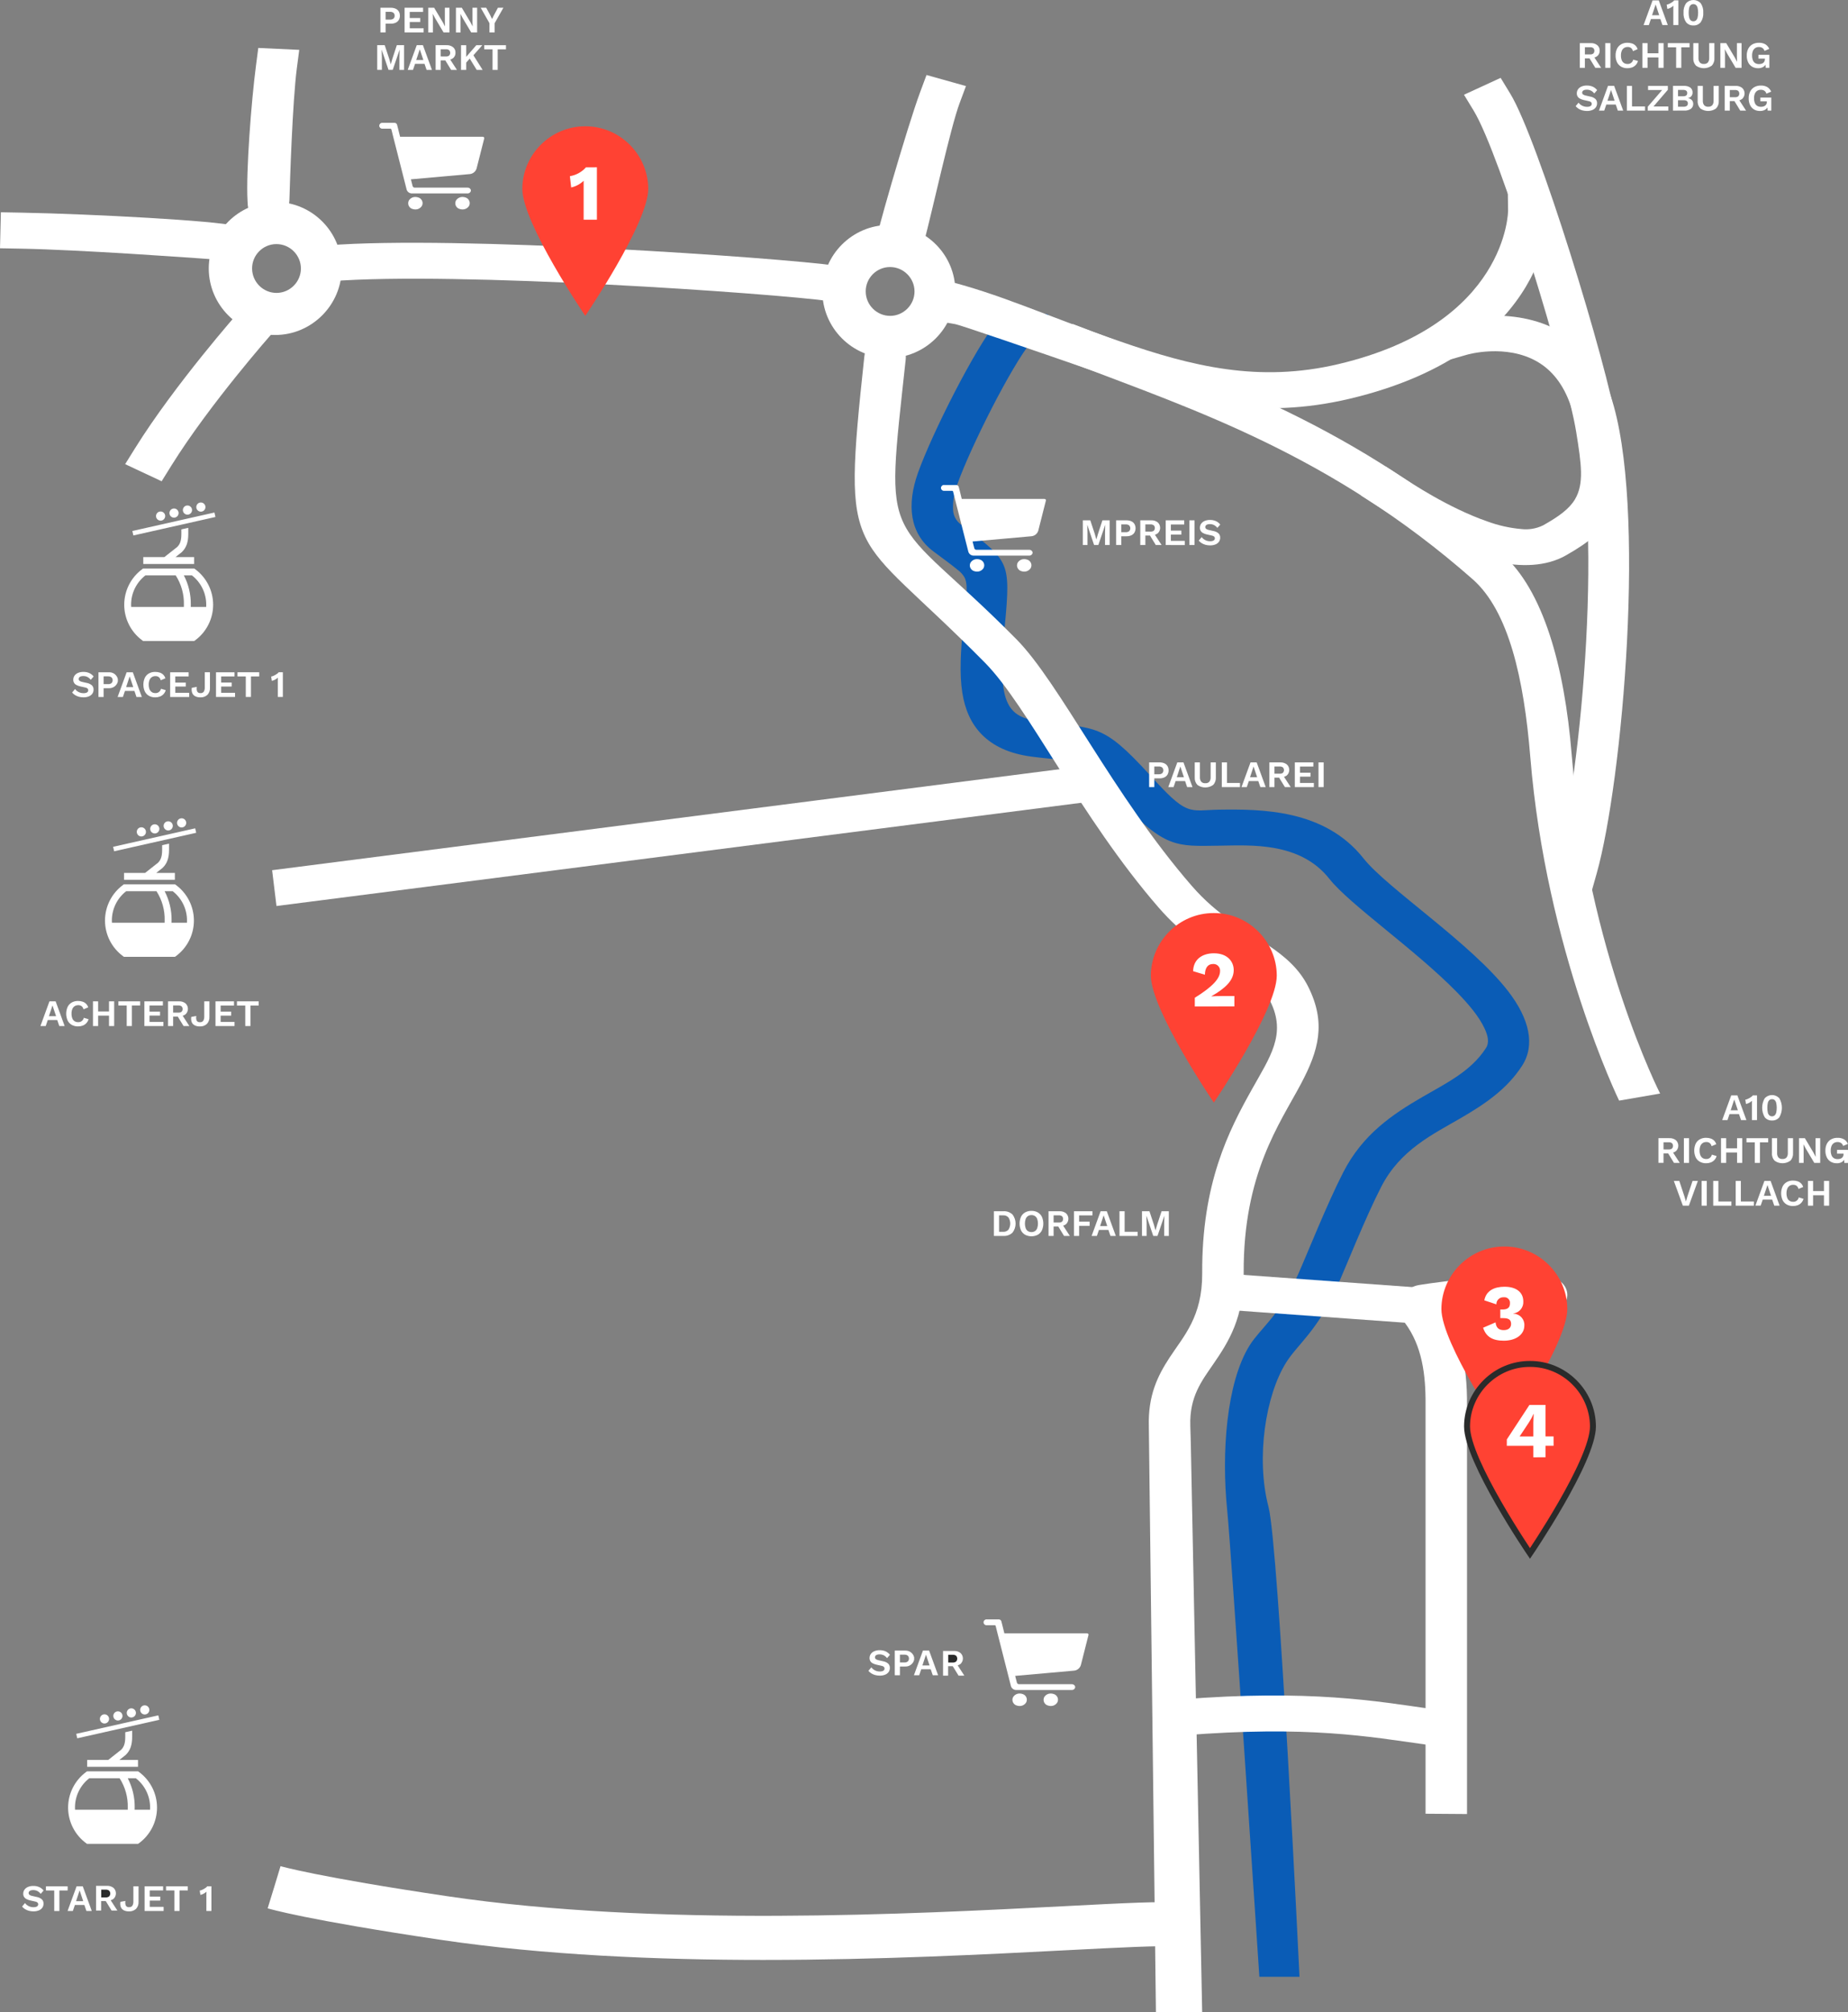 <?xml version="1.0" encoding="UTF-8" standalone="no"?> <svg xmlns="http://www.w3.org/2000/svg" xmlns:xlink="http://www.w3.org/1999/xlink" xmlns:serif="http://www.serif.com/" width="621px" height="676px" version="1.1" xml:space="preserve" style="fill-rule:evenodd;clip-rule:evenodd;"><rect width="100%" height="100%" fill="#808080" stroke="none"/> <g id="Gruppe_556-2"> <g id="Pfad_518" transform="matrix(1,0,0,1,-4.744,-19.185)"> <path d="M70.326,210.39L70.012,210.164L52.831,210.164L52.531,210.39C48.736,213.185 46.49,217.627 46.49,222.34C46.49,227.053 48.736,231.495 52.531,234.29L52.831,234.516L70.011,234.516L70.325,234.29C74.12,231.495 76.366,227.053 76.366,222.34C76.366,217.627 74.12,213.185 70.325,210.39M66.527,223.064L48.825,223.064C48.806,222.825 48.796,222.584 48.796,222.346C48.783,218.489 50.565,214.838 53.613,212.475L63.787,212.475C65.676,215.413 66.634,218.854 66.537,222.346C66.537,222.584 66.537,222.825 66.527,223.064ZM74.029,223.064L68.842,223.064C68.852,222.824 68.861,222.584 68.861,222.346C68.919,218.913 68.116,215.519 66.526,212.475L69.239,212.475C72.284,214.839 74.063,218.491 74.046,222.346C74.046,222.584 74.039,222.825 74.029,223.064ZM49.563,199.064L49.22,197.564L76.8,191.357L77.142,192.857L49.563,199.064ZM65.786,204.7L63.711,206.336L69.974,206.336L69.974,208.645L52.889,208.645L52.889,206.336L59.97,206.336L64.301,202.924C65.289,201.952 65.69,200.694 65.69,198.594L65.69,197.024L68.012,196.501L68.012,198.593C68.012,201.341 67.346,203.199 65.87,204.621L65.786,204.7ZM57.21,192.883C57.023,192.063 57.545,191.234 58.365,191.047L58.378,191.047C58.489,191.022 58.601,191.01 58.715,191.01C59.56,191.01 60.256,191.705 60.256,192.551C60.256,193.396 59.56,194.092 58.715,194.092C57.998,194.092 57.371,193.591 57.212,192.892L57.212,192.885L57.21,192.883ZM61.721,191.875C61.534,191.055 62.055,190.227 62.875,190.04L62.888,190.04C62.999,190.015 63.111,190.003 63.225,190.003C64.07,190.003 64.766,190.698 64.766,191.544C64.766,192.389 64.07,193.085 63.225,193.085C62.508,193.085 61.881,192.584 61.722,191.885L61.722,191.877L61.721,191.875ZM66.233,190.868C66.046,190.048 66.567,189.22 67.387,189.033L67.4,189.033C67.511,189.008 67.624,188.996 67.738,188.996C68.583,188.996 69.279,189.691 69.279,190.537C69.279,191.382 68.583,192.078 67.738,192.078C67.021,192.078 66.394,191.577 66.235,190.878L66.235,190.867L66.233,190.868ZM70.744,189.861C70.557,189.041 71.078,188.211 71.898,188.024L71.911,188.024C72.021,187.999 72.134,187.987 72.247,187.987C73.092,187.987 73.788,188.683 73.788,189.528C73.788,190.373 73.092,191.069 72.247,191.069C71.531,191.069 70.905,190.57 70.745,189.872L70.744,189.861Z" style="fill:white;fill-rule:nonzero;"></path> </g> <g id="Pfad_519" transform="matrix(1,0,0,1,-34.816,-11.99)"> <path d="M370.085,119.649C362.233,129.338 347.88,157.938 343.301,170.803C339.427,181.668 340.551,191.255 348.393,197.162C351.971,199.856 354.637,201.747 356.588,203.393C357.585,204.099 358.411,205.02 359.005,206.087C360.305,209.059 359.364,213.033 358.505,221.839C357.648,230.582 357.191,238.339 358.182,244.659C359.082,250.426 361.199,255.159 364.75,258.746C368.462,262.496 373.773,265.159 381.492,266.169C390.001,267.282 394.243,267.129 397.924,268.646C401.436,270.093 404.177,273.17 410.298,279.87C418.579,288.939 423.566,292.775 427.998,294.541C432.719,296.417 437.088,296.185 444.665,296.08C455.265,295.932 471.706,294.805 481.5,307.18C488.438,315.95 510.388,330.96 524.422,345.33C528.505,349.513 531.884,353.598 533.671,357.448C534.803,359.895 535.394,362.153 534.128,364.109C529.055,371.94 520.803,375.847 512.702,380.556C502.708,386.365 492.768,393.031 486.241,405.723C480.683,416.532 474.153,433.099 470.976,440.204C464.818,453.964 458.346,458.204 454.757,463.922C446.896,476.472 445.249,500.213 447.2,519.298C448.561,532.667 458.009,676.063 458.009,676.063L471.5,676.063C471.5,676.063 464.545,531.422 461.09,518.23C456.78,501.798 460.119,480.683 467.01,469.701C470.789,463.661 477.47,459.101 483.971,444.581C487.103,437.591 493.508,421.281 498.971,410.651C505.386,398.183 516.189,393.126 525.841,387.505C533.826,382.855 541.184,377.897 546.276,370.043C550.787,363.093 548.76,354.288 541.707,345.096C529.324,328.943 501.007,310.465 492.994,300.335C479.925,283.807 458.603,283.79 444.451,283.987C439.634,284.054 436.808,284.737 433.809,283.546C430.544,282.246 427.318,279.037 421.226,272.359C412.965,263.311 408.655,259.676 403.913,257.723C399.344,255.837 394.157,255.595 383.573,254.211C379.842,253.722 377.129,252.684 375.331,250.867C373.38,248.892 372.494,246.198 372,243.032C371.125,237.443 371.641,230.594 372.4,222.869C373.561,211.085 373.789,205.761 372.041,201.784C370.241,197.668 366.321,194.637 357.541,188.028C356.099,186.917 355.206,185.234 355.095,183.417C354.929,180.326 355.453,177.237 356.628,174.374C360.806,162.641 374.341,135.439 381.501,126.604C395.661,109.104 379.86,122.755 370.085,119.649" style="fill:rgb(10,92,182);"></path> </g> <g id="Pfad_520" transform="matrix(1,0,0,1,-35.939,-18.518)"> <path d="M387.31,186.291C387.202,186.182 387.054,186.121 386.901,186.123L359.127,186.123L358.498,183.575L358.107,182.049C357.99,181.676 357.632,181.427 357.241,181.449L353.262,181.449C353.217,181.443 353.171,181.439 353.126,181.439C352.586,181.439 352.142,181.884 352.142,182.424C352.142,182.963 352.586,183.408 353.126,183.408C353.171,183.408 353.217,183.404 353.262,183.398L355.862,183.398C356.02,183.391 356.165,183.491 356.214,183.641L356.785,185.941L361.354,203.9C361.606,204.68 362.353,205.201 363.172,205.166L381.8,205.166C382.296,205.189 382.749,204.874 382.9,204.401C382.974,204.107 382.887,203.795 382.672,203.581C382.447,203.344 382.132,203.211 381.805,203.216L364.065,203.216C363.743,203.229 363.449,203.023 363.351,202.716L362.761,200.424L373.869,199.436L382.425,198.672C383.537,198.619 384.503,197.871 384.833,196.808L387.403,186.67C387.438,186.537 387.403,186.396 387.31,186.295" style="fill:white;fill-rule:nonzero;"></path> </g> <g id="Pfad_521" transform="matrix(1,0,0,1,-37.041,-21.348)"> <path d="M366.53,209.406C366.162,209.252 365.768,209.172 365.369,209.17C364.571,209.153 363.811,209.516 363.323,210.148C362.857,210.771 362.816,211.619 363.218,212.285C363.441,212.671 363.786,212.972 364.199,213.139C364.569,213.291 364.966,213.371 365.366,213.374C366.164,213.392 366.925,213.028 367.412,212.396C367.867,211.769 367.906,210.928 367.512,210.261C367.29,209.873 366.942,209.571 366.526,209.406" style="fill:white;fill-rule:nonzero;"></path> </g> <g id="Pfad_522" transform="matrix(1,0,0,1,-38.843,-21.348)"> <path d="M384.183,209.406C383.813,209.253 383.417,209.173 383.016,209.17C382.218,209.152 381.457,209.516 380.97,210.148C380.516,210.776 380.476,211.617 380.87,212.284C381.093,212.672 381.442,212.974 381.858,213.139C382.226,213.292 382.62,213.372 383.019,213.374C383.817,213.392 384.578,213.028 385.065,212.396C385.53,211.773 385.571,210.926 385.17,210.26C384.948,209.873 384.602,209.572 384.188,209.406" style="fill:white;fill-rule:nonzero;"></path> </g> <g id="Pfad_523" transform="matrix(1,0,0,1,-14.486,-4.69)"> <path d="M177.108,50.8C177.004,50.691 176.859,50.63 176.708,50.632L148.934,50.632L148.296,48.085L147.905,46.558C147.788,46.185 147.43,45.936 147.039,45.958L143.06,45.958C143.013,45.951 142.965,45.948 142.917,45.948C142.376,45.948 141.932,46.392 141.932,46.933C141.932,47.473 142.376,47.917 142.917,47.917C142.965,47.917 143.013,47.914 143.06,47.907L145.66,47.907C145.815,47.903 145.955,48.002 146.003,48.15L146.574,50.45L151.143,68.409C151.397,69.188 152.142,69.707 152.961,69.676L171.6,69.676C172.096,69.702 172.549,69.384 172.695,68.91C172.767,68.618 172.684,68.308 172.476,68.09C172.247,67.853 171.93,67.721 171.601,67.725L153.871,67.725C153.545,67.743 153.246,67.536 153.147,67.225L152.566,64.933L163.666,63.945L172.222,63.181C173.335,63.131 174.303,62.382 174.63,61.317L177.209,51.18C177.238,51.045 177.201,50.904 177.109,50.801" style="fill:white;fill-rule:nonzero;"></path> </g> <g id="Pfad_524" transform="matrix(1,0,0,1,-15.59,-7.52)"> <path d="M156.338,73.917C155.968,73.764 155.572,73.684 155.171,73.681C154.373,73.663 153.612,74.027 153.125,74.659C152.886,74.995 152.757,75.397 152.757,75.809C152.757,76.619 153.254,77.352 154.008,77.65C154.376,77.803 154.77,77.883 155.169,77.885C155.967,77.902 156.727,77.539 157.215,76.907C157.68,76.284 157.722,75.437 157.32,74.772C157.097,74.386 156.752,74.085 156.339,73.917" style="fill:white;fill-rule:nonzero;"></path> </g> <g id="Pfad_525" transform="matrix(1,0,0,1,-17.39,-7.52)"> <path d="M173.976,73.917C173.606,73.763 173.21,73.683 172.809,73.681C172.011,73.665 171.252,74.028 170.763,74.659C170.307,75.286 170.266,76.127 170.658,76.795C170.881,77.184 171.229,77.485 171.646,77.65C172.014,77.803 172.408,77.883 172.807,77.885C173.608,77.904 174.372,77.54 174.863,76.907C175.323,76.281 175.362,75.437 174.963,74.771C174.743,74.383 174.397,74.081 173.982,73.917" style="fill:white;fill-rule:nonzero;"></path> </g> <g id="Pfad_526" transform="matrix(1,0,0,1,-35.71,-7.335)"> <path d="M542.487,78.083C542.487,78.083 542.411,116.174 485.521,129.637C458.756,135.974 436.303,130.426 412.127,122.037C386.161,113.037 371.64,106.015 352.66,101.374L349.9,115.023L356.724,116.223C358.445,116.523 382.918,124.933 406.959,133.267C434.028,142.655 459.214,148.395 489.195,141.3C557.795,125.062 556.421,77.918 556.421,77.918L556.331,71.87L542.397,72.03L542.487,78.083Z" style="fill:white;"></path> </g> <g id="Pfad_527" transform="matrix(1,0,0,1,-40.331,-12.371)"> <path d="M598.189,379.731C598.189,379.731 573.86,331.969 568.473,265.808C566.049,235.936 558.85,210.541 545.116,198.462C496.05,155.306 448.316,139.395 407.18,123.652L400.805,121.212L395.18,132.277L401.555,134.717C441.379,149.955 487.695,165.183 535.199,206.956C547.306,217.605 552.427,240.312 554.569,266.656C559.861,331.656 584.417,382.107 584.417,382.107L598.189,379.731Z" style="fill:white;"></path> </g> <g id="Pfad_528" transform="matrix(1,0,0,1,-51.974,-2.974)"> <path d="M514.853,172.972C518.708,175.451 537.382,187.745 554.239,191.572C563.12,193.59 571.562,193.262 578.053,189.62C585.991,185.172 590.798,181.02 593.644,176.209C597.708,169.336 597.774,160.764 595.444,146.459C591.979,125.14 568.822,49.738 559.503,34.479L556.248,29.134L543.928,34.8L547.183,40.145C556.162,54.858 578.298,127.604 581.648,148.157C583.4,158.98 584.313,165.487 581.239,170.691C579.326,173.924 575.824,176.476 570.493,179.467C568.216,180.572 565.668,180.998 563.155,180.696C559.25,180.349 555.409,179.484 551.733,178.124C538.703,173.606 526.1,165.154 523.151,163.256L517.551,159.656L509.251,169.374L514.853,172.972Z" style="fill:white;"></path> </g> <g id="Pfad_529" transform="matrix(1,0,0,1,-54.787,-12.052)"> <path d="M547.8,131.2C547.8,131.2 560.792,127.4 571.424,133.58C576.078,136.286 580.124,140.943 582.655,148.454C594.508,183.546 586.094,273.148 577.806,302.541L576.15,308.415L589.695,311.288L591.351,305.414C599.951,274.914 608.328,181.464 596.03,145.052C592.33,134.062 585.998,127.489 579.193,123.532C563.093,114.17 543.433,119.713 543.433,119.713L536.818,121.607L541.177,133.093L547.8,131.2Z" style="fill:white;"></path> </g> <g id="Pfad_530" transform="matrix(1,0,0,1,-8.044,-7.713)"> <path d="M100.839,75.579C100.736,75.578 100.633,75.577 100.53,75.577C88.278,75.577 78.196,85.659 78.196,97.911C78.196,110.163 88.278,120.245 100.53,120.245C112.782,120.245 122.864,110.163 122.864,97.911C122.941,85.747 113.003,75.67 100.839,75.579M100.839,89.713C100.879,89.712 100.918,89.712 100.958,89.712C105.456,89.712 109.158,93.414 109.158,97.912C109.158,102.411 105.456,106.112 100.958,106.112C96.46,106.112 92.758,102.411 92.758,97.913C92.726,93.448 96.374,89.746 100.839,89.713" style="fill:white;"></path> </g> <g id="Pfad_531" transform="matrix(1,0,0,1,-31.48,-8.59)"> <path d="M330.476,84.172C330.373,84.171 330.269,84.17 330.166,84.17C317.914,84.17 307.832,94.252 307.832,106.504C307.832,118.756 317.914,128.838 330.166,128.838C342.418,128.838 352.5,118.756 352.5,106.504C352.5,106.503 352.5,106.501 352.5,106.5C352.577,94.336 342.639,84.259 330.475,84.168M330.475,98.302C330.515,98.301 330.554,98.301 330.594,98.301C335.092,98.301 338.794,102.003 338.794,106.501C338.794,111 335.092,114.701 330.594,114.701C326.096,114.701 322.394,111 322.394,106.502C322.362,102.037 326.01,98.335 330.475,98.302" style="fill:white;"></path> </g> <g id="Pfad_532" transform="matrix(1,0,0,1,-32.645,-12.885)"> <path d="M323.108,132.533C319.234,168.586 318.208,182.548 323.499,193.439C328.715,204.175 340.441,212.058 363.618,235.501C378.028,250.083 395.77,287.553 421.926,317.691C430.207,327.234 438.697,332.578 446.007,337.214C451.774,340.873 456.8,343.819 459.494,349.23C465.043,360.374 459.404,367.942 453.203,379.064C445.646,392.598 436.46,410.32 436.631,440.621C436.707,455.221 430.425,461.671 425.676,468.93C421.631,475.108 418.395,481.719 418.699,492.086L421.088,689.529L436.631,689.269L432.805,497.823L432.633,491.778C432.347,482.064 436.449,476.812 440.433,471.026C445.533,463.591 450.655,455.526 450.57,440.562C450.39,407.101 462.743,390.341 469.876,376.872C475.691,365.872 478.385,356.661 472.293,344.432C469.24,338.294 464.393,334.132 458.33,330.095C451.115,325.285 441.898,320.595 433.069,310.415C406.714,280.039 388.724,242.321 374.199,227.625C352.593,205.77 341.21,198.749 336.345,188.744C331.557,178.891 333.49,166.268 336.992,133.659C337.935,124.888 324.121,123.159 323.112,132.533" style="fill:white;"></path> </g> <g id="Pfad_533" transform="matrix(1,0,0,1,-46.36,-48.605)"> <path d="M454.253,488.3L518.433,492.944C524.258,500.744 525.495,510.422 525.4,520.697L525.4,657.9L539.334,658L539.334,520.794C539.467,506.694 536.91,493.66 527.722,483.431C526.441,482.057 524.677,481.229 522.801,481.121L455.413,476.243L454.253,488.3Z" style="fill:white;"></path> </g> <g id="Pfad_534" transform="matrix(1,0,0,1,-53.547,-48.723)"> <path d="M532.969,492.295C532.969,492.295 555.422,488.467 572.658,489.748C576.494,490.033 579.873,487.564 580.201,484.239C580.529,480.914 577.687,477.982 573.853,477.697C554.953,476.292 530.307,480.422 530.307,480.422C526.536,481.06 524.063,484.239 524.807,487.516C525.551,490.793 529.207,492.933 532.971,492.295" style="fill:white;"></path> </g> <g id="Pfad_535" transform="matrix(1,0,0,1,-10.393,-29.183)"> <path d="M379.2,285.946L101.836,321.513L103.301,333.541L380.675,297.974L379.2,285.946Z" style="fill:white;"></path> </g> <g id="Pfad_536" transform="matrix(1,0,0,1,-4.78,-11.352)"> <path d="M85.118,116.037C85.118,116.037 63.512,140.497 50.149,161.957L46.836,167.277L59.096,173.024L62.409,167.703C75.309,146.993 96.18,123.395 96.18,123.395L100.416,118.595L89.356,111.232L85.118,116.037Z" style="fill:white;"></path> </g> <g id="Pfad_537" transform="matrix(1,0,0,1,-9.442,-1.831)"> <path d="M106.694,69.054C106.854,63.529 107.705,36.116 109.204,24.666L110,18.578L96.235,17.938L95.442,24.026C93.876,36.071 92.08,59.558 92.617,69.249C92.642,71.282 93.034,73.294 93.773,75.188C94.292,76.238 95.087,77.126 96.073,77.758L101.483,81.258L106.421,72.136L106.694,69.054Z" style="fill:white;"></path> </g> <g id="Pfad_538" transform="matrix(1,0,0,1,-33.395,-2.864)"> <path d="M327.242,86.308C327.242,86.308 343.09,87.224 343.899,84.194C346.612,74.077 352.751,45.859 355.854,37.532L358,31.779L344.741,28.059L342.6,33.813C338.355,45.195 326.618,85.653 327.247,86.313" style="fill:white;"></path> </g> <g id="Pfad_539" transform="matrix(1,0,0,1,-11.822,-9.269)"> <path d="M291.04,110.489L292.954,113.555L298.194,110.386C300.031,109.301 301.162,107.32 301.162,105.186C301.162,103.446 300.41,101.788 299.101,100.642C298.715,100.299 296.733,99.076 292.955,98.542C273.634,95.8 164.931,88.278 121.965,91.7L115.836,92.188L116.824,104.244L122.953,103.756C165.107,100.398 271.585,107.769 291.04,110.489" style="fill:white;"></path> </g> <g id="Pfad_540" transform="matrix(1,0,0,1,-44.379,-64.736)"> <path d="M523.837,650.844C523.837,650.844 529.53,639.431 525.751,638.895C507.311,636.276 484.823,632.154 440.965,635.647L434.836,636.135L435.824,648.191L441.953,647.703C484.107,644.345 504.382,648.124 523.837,650.844" style="fill:white;"></path> </g> <g id="Pfad_541" transform="matrix(1,0,0,1,0,-8.105)"> <path d="M72.426,95.281L74.72,98.507L80.646,95.339C82.62,94.478 83.953,92.578 84.091,90.428C84.196,89.028 83.863,85.41 78.657,83.928C72.88,82.282 31.285,79.99 7.257,79.543L0.3,79.414L0,91.506L6.967,91.635C26.853,92.005 63.707,94.64 72.426,95.281" style="fill:white;"></path> </g> <g id="Pfad_542" transform="matrix(1,0,0,1,-1.544,-38.218)"> <path d="M23.267,382.895L21.467,382.895L20.776,380.871L17.6,380.871L16.909,382.895L15.133,382.895L18.163,374.595L20.237,374.595L23.267,382.895ZM17.987,379.589L20.387,379.589L19.18,375.968L17.987,379.589ZM31.3,380.607C31.029,381.6 30.292,382.403 29.325,382.757C28.83,382.938 28.306,383.027 27.779,383.021C27.036,383.04 26.3,382.862 25.648,382.506C25.051,382.164 24.569,381.652 24.265,381.035C23.625,379.577 23.627,377.915 24.27,376.459C24.574,375.842 25.056,375.33 25.653,374.988C26.295,374.634 27.02,374.456 27.753,374.473C28.278,374.466 28.8,374.545 29.299,374.706C29.741,374.85 30.144,375.096 30.474,375.424C30.805,375.76 31.048,376.172 31.184,376.624L29.613,377.29C29.522,376.868 29.292,376.488 28.959,376.212C28.625,375.986 28.227,375.873 27.824,375.891C27.405,375.882 26.992,375.996 26.636,376.218C26.283,376.452 26.009,376.787 25.85,377.18C25.653,377.678 25.561,378.212 25.579,378.747C25.565,379.278 25.653,379.807 25.837,380.306C25.983,380.7 26.249,381.039 26.598,381.274C26.968,381.501 27.396,381.615 27.83,381.601C28.727,381.638 29.525,381.01 29.701,380.13L31.3,380.607ZM39.911,382.895L38.176,382.895L38.176,374.595L39.911,374.595L39.911,382.895ZM34.518,382.895L32.783,382.895L32.783,374.595L34.518,374.595L34.518,382.895ZM39.081,379.4L33.65,379.4L33.65,378L39.081,378L39.081,379.4ZM48.635,374.6L48.635,376L45.857,376L45.857,382.9L44.122,382.9L44.122,376L41.331,376L41.331,374.6L48.635,374.6ZM50.056,382.9L50.056,374.6L56.279,374.6L56.279,376L51.789,376L51.789,378.065L55.321,378.065L55.321,379.394L51.791,379.394L51.791,381.5L56.455,381.5L56.455,382.9L50.056,382.9ZM61.672,374.6C62.467,374.554 63.253,374.795 63.885,375.279C64.4,375.754 64.693,376.423 64.693,377.124C64.693,377.825 64.4,378.494 63.885,378.969C63.249,379.432 62.471,379.661 61.685,379.616L61.505,379.716L59.723,379.716L59.723,382.896L58.017,382.896L58.017,374.596L61.672,374.6ZM61.472,378.4C61.858,378.428 62.242,378.322 62.559,378.1C63.035,377.59 63.035,376.787 62.559,376.277C62.242,376.055 61.858,375.949 61.472,375.977L59.723,375.977L59.723,378.391L61.472,378.4ZM62.49,378.765L65.182,382.901L63.232,382.901L61.005,379.268L62.49,378.765ZM71.917,374.604L71.917,379.848C71.966,380.708 71.662,381.552 71.075,382.183C70.426,382.776 69.563,383.081 68.686,383.025C68.061,383.053 67.44,382.915 66.886,382.625C66.442,382.376 66.102,381.974 65.931,381.494C65.751,380.955 65.717,380.378 65.831,379.822L67.514,379.522C67.389,380.056 67.438,380.617 67.652,381.122C67.889,381.471 68.302,381.66 68.721,381.612C69.162,381.661 69.597,381.47 69.86,381.112C70.104,380.651 70.215,380.132 70.181,379.612L70.181,374.6L71.917,374.604ZM73.955,382.904L73.955,374.604L80.178,374.604L80.178,376.004L75.688,376.004L75.688,378.069L79.221,378.069L79.221,379.398L75.687,379.398L75.687,381.5L80.356,381.5L80.356,382.9L73.955,382.904ZM88.475,374.604L88.475,376.004L85.7,376.004L85.7,382.904L83.96,382.904L83.96,376.004L81.169,376.004L81.169,374.604L88.475,374.604Z" style="fill:white;fill-rule:nonzero;"></path> </g> <g id="Pfad_543" transform="matrix(1,0,0,1,-63.343,-41.81)"> <path d="M650.206,418.089L648.406,418.089L647.715,416.065L644.532,416.065L643.841,418.089L642.068,418.089L645.098,409.789L647.172,409.789L650.206,418.089ZM644.926,414.783L647.326,414.783L646.118,411.162L644.926,414.783ZM652.066,418.089L652.066,412.834C652.066,412.641 652.066,412.442 652.072,412.234C652.078,412.026 652.083,411.816 652.091,411.599C651.801,411.862 651.48,412.09 651.136,412.278C650.799,412.464 650.435,412.599 650.058,412.678L649.832,411.22C650.055,411.195 650.273,411.138 650.479,411.05C650.729,410.948 650.972,410.83 651.208,410.698C651.444,410.567 651.671,410.42 651.887,410.258C652.068,410.127 652.227,409.968 652.358,409.787L653.766,409.787L653.766,418.087L652.066,418.089ZM658.817,418.215C657.873,418.268 656.959,417.867 656.359,417.137C655.212,415.166 655.212,412.722 656.359,410.751C656.99,410.064 657.881,409.672 658.814,409.672C659.65,409.672 660.455,409.986 661.07,410.551C661.141,410.616 661.209,410.685 661.27,410.751C662.417,412.722 662.417,415.166 661.27,417.137C660.67,417.867 659.756,418.268 658.812,418.215M658.812,416.815C659.135,416.828 659.452,416.718 659.698,416.507C659.959,416.249 660.14,415.922 660.22,415.564C660.459,414.492 660.459,413.38 660.22,412.308C660.14,411.95 659.959,411.623 659.698,411.365C659.452,411.154 659.136,411.044 658.812,411.057C658.486,411.045 658.168,411.154 657.919,411.365C657.655,411.62 657.473,411.949 657.397,412.308C657.171,413.382 657.171,414.49 657.397,415.564C657.473,415.923 657.655,416.252 657.919,416.507C658.168,416.717 658.486,416.827 658.812,416.815M624.298,424.155C625.093,424.109 625.879,424.35 626.511,424.834C627.026,425.309 627.319,425.978 627.319,426.679C627.319,427.38 627.026,428.049 626.511,428.524C625.874,428.987 625.097,429.215 624.311,429.171L624.131,429.271L622.35,429.271L622.35,432.451L620.644,432.451L620.644,424.151L624.298,424.155ZM624.098,427.955C624.484,427.982 624.868,427.876 625.185,427.655C625.66,427.144 625.66,426.343 625.185,425.832C624.868,425.61 624.484,425.504 624.098,425.532L622.351,425.532L622.351,427.946L624.098,427.955ZM625.116,428.32L627.81,432.456L625.862,432.456L623.633,428.823L625.116,428.32ZM630.924,432.456L629.191,432.456L629.191,424.156L630.924,424.156L630.924,432.456ZM640.189,430.168C639.918,431.161 639.181,431.964 638.214,432.318C637.719,432.498 637.195,432.588 636.668,432.582C635.925,432.601 635.189,432.423 634.537,432.067C633.94,431.725 633.458,431.213 633.154,430.596C632.509,429.14 632.509,427.476 633.154,426.02C633.458,425.403 633.94,424.89 634.537,424.549C635.181,424.194 635.909,424.016 636.644,424.034C637.169,424.027 637.691,424.106 638.19,424.267C638.633,424.411 639.035,424.657 639.365,424.985C639.696,425.321 639.939,425.733 640.075,426.185L638.504,426.851C638.413,426.429 638.183,426.049 637.85,425.773C637.517,425.548 637.121,425.435 636.719,425.452C636.3,425.443 635.887,425.557 635.531,425.779C635.178,426.013 634.904,426.348 634.745,426.741C634.546,427.238 634.452,427.771 634.468,428.306C634.454,428.837 634.542,429.366 634.726,429.865C634.872,430.26 635.138,430.598 635.487,430.833C635.857,431.06 636.285,431.174 636.719,431.16C637.616,431.197 638.415,430.57 638.592,429.69L640.189,430.168ZM648.8,432.456L647.065,432.456L647.065,424.156L648.8,424.156L648.8,432.456ZM643.407,432.456L641.672,432.456L641.672,424.156L643.407,424.156L643.407,432.456ZM647.97,428.961L642.539,428.961L642.539,427.561L647.97,427.561L647.97,428.961ZM657.524,424.161L657.524,425.561L654.75,425.561L654.75,432.461L653.015,432.461L653.015,425.561L650.224,425.561L650.224,424.161L657.524,424.161ZM665.875,424.161L665.875,429.189C665.947,430.127 665.618,431.053 664.97,431.735C663.396,432.864 661.264,432.864 659.69,431.735C659.042,431.053 658.713,430.127 658.785,429.189L658.785,424.161L660.52,424.161L660.52,429.114C660.477,429.667 660.636,430.217 660.969,430.66C661.328,431.018 661.827,431.201 662.333,431.16C662.835,431.201 663.33,431.017 663.684,430.66C664.012,430.214 664.168,429.665 664.124,429.114L664.124,424.159L665.875,424.161ZM675.002,424.161L675.002,432.461L673.01,432.461L670.11,427.583L669.392,426.225L669.379,426.225L669.429,427.662L669.429,432.462L667.874,432.462L667.874,424.162L669.849,424.162L672.749,429.027L673.467,430.397L673.492,430.397L673.442,428.96L673.442,424.16L675.002,424.161ZM680.569,432.584C679.868,432.6 679.175,432.428 678.564,432.084C677.983,431.742 677.517,431.234 677.225,430.626C676.889,429.907 676.725,429.119 676.747,428.326C676.725,427.532 676.896,426.745 677.247,426.032C677.563,425.411 678.056,424.896 678.664,424.555C679.325,424.199 680.068,424.021 680.819,424.04C681.576,424.007 682.328,424.18 682.994,424.54C683.58,424.908 684.04,425.445 684.314,426.08L682.705,426.771C682.602,426.37 682.359,426.02 682.02,425.783C681.664,425.559 681.248,425.447 680.828,425.462C680.398,425.451 679.974,425.567 679.609,425.795C679.254,426.031 678.978,426.368 678.817,426.763C678.619,427.256 678.525,427.785 678.54,428.316C678.525,428.858 678.614,429.398 678.804,429.906C678.954,430.305 679.23,430.645 679.59,430.874C679.981,431.099 680.428,431.21 680.879,431.195C681.14,431.197 681.4,431.163 681.652,431.095C681.876,431.035 682.087,430.933 682.274,430.795C682.451,430.659 682.594,430.482 682.689,430.28C682.793,430.051 682.845,429.802 682.84,429.551L682.84,429.362L680.665,429.362L680.665,428.094L684.336,428.094L684.336,432.469L683.117,432.469L682.991,430.659L683.291,430.873C683.127,431.4 682.782,431.852 682.317,432.149C681.787,432.463 681.178,432.618 680.563,432.595L680.569,432.584ZM633.89,438.528L630.873,446.828L628.849,446.828L625.819,438.528L627.654,438.528L629.401,443.808L629.879,445.442L630.344,443.82L632.104,438.528L633.89,438.528ZM636.882,446.828L635.147,446.828L635.147,438.528L636.882,438.528L636.882,446.828ZM640.782,445.428L645.157,445.428L645.157,446.828L639.051,446.828L639.051,438.528L640.786,438.528L640.782,445.428ZM648.337,445.428L652.712,445.428L652.712,446.828L646.606,446.828L646.606,438.528L648.337,438.528L648.337,445.428ZM661.361,446.828L659.561,446.828L658.87,444.804L655.688,444.804L655,446.823L653.227,446.823L656.257,438.523L658.331,438.523L661.361,446.828ZM656.081,443.522L658.481,443.522L657.274,439.901L656.081,443.522ZM669.394,444.54C669.123,445.533 668.386,446.336 667.419,446.69C666.924,446.87 666.4,446.96 665.873,446.954C665.13,446.973 664.394,446.795 663.742,446.439C663.145,446.097 662.663,445.585 662.359,444.968C661.713,443.511 661.713,441.846 662.359,440.389C662.663,439.772 663.145,439.259 663.742,438.918C664.386,438.563 665.113,438.385 665.848,438.403C666.373,438.396 666.895,438.475 667.394,438.636C667.837,438.78 668.239,439.026 668.569,439.354C668.9,439.69 669.143,440.102 669.279,440.554L667.708,441.22C667.617,440.798 667.387,440.418 667.054,440.142C666.721,439.917 666.325,439.804 665.923,439.821C665.504,439.812 665.091,439.926 664.735,440.148C664.382,440.382 664.108,440.717 663.949,441.11C663.75,441.609 663.657,442.143 663.674,442.68C663.661,443.211 663.748,443.74 663.932,444.239C664.078,444.633 664.344,444.972 664.693,445.207C665.063,445.434 665.491,445.548 665.925,445.534C666.822,445.571 667.621,444.944 667.798,444.063L669.394,444.54ZM678.005,446.828L676.27,446.828L676.27,438.528L678.005,438.528L678.005,446.828ZM672.612,446.828L670.877,446.828L670.877,438.528L672.612,438.528L672.612,446.828ZM677.175,443.333L671.744,443.333L671.744,441.933L677.175,441.933L677.175,443.333Z" style="fill:white;fill-rule:nonzero;"></path> </g> <g id="Pfad_544" transform="matrix(1,0,0,1,-43.89,-29.109)"> <path d="M433.528,285.224C434.09,285.209 434.648,285.319 435.162,285.545C435.595,285.741 435.96,286.06 436.212,286.463C436.706,287.356 436.706,288.443 436.212,289.336C435.96,289.74 435.595,290.061 435.162,290.259C434.648,290.485 434.09,290.595 433.528,290.58L431.781,290.58L431.781,293.522L430.046,293.522L430.046,285.222L433.528,285.224ZM433.264,289.211C433.68,289.242 434.094,289.124 434.431,288.878C434.948,288.333 434.948,287.468 434.431,286.923C434.092,286.682 433.679,286.566 433.264,286.596L431.781,286.596L431.781,289.211L433.264,289.211ZM444.616,293.521L442.816,293.521L442.125,291.497L438.943,291.497L438.252,293.521L436.479,293.521L439.509,285.221L441.58,285.221L444.616,293.521ZM439.338,290.215L441.738,290.215L440.529,286.595L439.338,290.215ZM452.46,285.224L452.46,290.253C452.532,291.191 452.203,292.117 451.555,292.799C449.981,293.928 447.849,293.928 446.275,292.799C445.627,292.117 445.298,291.191 445.37,290.253L445.37,285.224L447.105,285.224L447.105,290.177C447.062,290.73 447.221,291.28 447.554,291.723C447.913,292.081 448.412,292.264 448.918,292.223C449.421,292.265 449.918,292.082 450.273,291.723C450.601,291.277 450.757,290.728 450.713,290.177L450.713,285.222L452.46,285.224ZM456.194,292.124L460.569,292.124L460.569,293.524L454.463,293.524L454.463,285.224L456.2,285.224L456.194,292.124ZM469.218,293.524L467.418,293.524L466.727,291.5L463.545,291.5L462.854,293.524L461.081,293.524L464.111,285.224L466.183,285.224L469.218,293.524ZM463.942,290.218L466.342,290.218L465.135,286.598L463.942,290.218ZM474.109,285.227C474.904,285.181 475.689,285.422 476.321,285.906C476.836,286.381 477.13,287.05 477.13,287.751C477.13,288.452 476.836,289.121 476.321,289.596C475.684,290.059 474.907,290.287 474.121,290.243L473.941,290.343L472.16,290.343L472.16,293.524L470.454,293.524L470.454,285.224L474.109,285.227ZM473.909,289.027C474.295,289.054 474.679,288.948 474.996,288.727C475.472,288.217 475.472,287.414 474.996,286.904C474.679,286.682 474.295,286.576 473.909,286.604L472.16,286.604L472.16,289.018L473.909,289.027ZM474.927,289.392L477.621,293.528L475.672,293.528L473.442,289.895L474.927,289.392ZM479,293.521L479,285.221L485.224,285.221L485.224,286.621L480.734,286.621L480.734,288.686L484.267,288.686L484.267,290.015L480.734,290.015L480.734,292.127L485.4,292.127L485.4,293.527L479,293.521ZM488.692,293.521L486.957,293.521L486.957,285.221L488.692,285.221L488.692,293.521Z" style="fill:white;fill-rule:nonzero;"></path> </g> <g id="Pfad_545" transform="matrix(1,0,0,1,-37.96,-46.232)"> <path d="M375.154,453.122C376.264,453.053 377.356,453.443 378.171,454.2C379.594,455.992 379.594,458.55 378.171,460.342C377.357,461.1 376.265,461.491 375.154,461.42L371.948,461.42L371.948,453.12L375.154,453.122ZM375.064,460.036C375.734,460.084 376.39,459.822 376.843,459.326C377.638,458.073 377.638,456.468 376.843,455.215C376.391,454.719 375.735,454.457 375.066,454.505L373.683,454.505L373.683,460.036L375.064,460.036ZM384.57,453C385.311,452.98 386.045,453.158 386.695,453.515C387.29,453.858 387.769,454.37 388.072,454.986C388.717,456.442 388.717,458.106 388.072,459.562C387.77,460.177 387.291,460.69 386.698,461.033C385.364,461.719 383.777,461.719 382.443,461.033C381.846,460.691 381.364,460.179 381.06,459.562C380.415,458.106 380.415,456.442 381.06,454.986C381.364,454.369 381.846,453.857 382.443,453.515C383.094,453.159 383.828,452.981 384.57,453M384.57,454.421C384.15,454.41 383.737,454.523 383.382,454.748C383.036,454.984 382.773,455.323 382.628,455.716C382.284,456.727 382.284,457.823 382.628,458.834C382.773,459.227 383.036,459.566 383.382,459.802C383.737,460.027 384.15,460.14 384.57,460.129C384.988,460.142 385.4,460.028 385.752,459.802C386.095,459.564 386.356,459.226 386.5,458.834C386.844,457.823 386.844,456.727 386.5,455.716C386.356,455.324 386.095,454.986 385.752,454.748C385.4,454.522 384.988,454.408 384.57,454.419L384.57,454.421ZM393.961,453.126C394.756,453.08 395.542,453.321 396.174,453.805C396.689,454.28 396.982,454.949 396.982,455.65C396.982,456.351 396.689,457.02 396.174,457.495C395.538,457.958 394.76,458.187 393.974,458.142L393.794,458.242L392.012,458.242L392.012,461.423L390.306,461.423L390.306,453.123L393.961,453.126ZM393.761,456.926C394.147,456.954 394.531,456.848 394.848,456.626C395.324,456.116 395.324,455.313 394.848,454.803C394.531,454.581 394.147,454.475 393.761,454.503L392.014,454.503L392.014,456.917L393.761,456.926ZM394.779,457.291L397.473,461.427L395.525,461.427L393.296,457.794L394.779,457.291ZM405.062,454.525L400.587,454.525L400.587,456.625L404.119,456.625L404.119,458.033L400.587,458.033L400.587,461.427L398.852,461.427L398.852,453.127L405.062,453.127L405.062,454.525ZM412.918,461.425L411.118,461.425L410.427,459.401L407.246,459.401L406.555,461.425L404.782,461.425L407.812,453.125L409.886,453.125L412.918,461.425ZM407.638,458.119L410.038,458.119L408.832,454.498L407.638,458.119ZM415.881,460.03L420.256,460.03L420.256,461.43L414.15,461.43L414.15,453.13L415.881,453.13L415.881,460.03ZM430.732,453.13L430.732,461.43L429.17,461.43L429.17,457.106L429.245,454.682L429.22,454.682L426.92,461.431L425.5,461.431L423.212,454.68L423.187,454.68L423.277,457.104L423.277,461.43L421.706,461.43L421.706,453.13L424.22,453.13L425.714,457.656L426.242,459.529L426.267,459.529L426.806,457.668L428.291,453.13L430.732,453.13Z" style="fill:white;fill-rule:nonzero;"></path> </g> <g id="Pfad_546" transform="matrix(1,0,0,1,-41.356,-19.852)"> <path d="M414.249,194.645L414.249,202.945L412.688,202.945L412.688,198.621L412.763,196.197L412.738,196.197L410.438,202.946L409.017,202.946L406.729,196.195L406.706,196.195L406.796,198.619L406.796,202.945L405.221,202.945L405.221,194.645L407.735,194.645L409.235,199.171L409.763,201.044L409.788,201.044L410.327,199.183L411.812,194.645L414.249,194.645ZM419.893,194.645C420.455,194.63 421.013,194.74 421.527,194.966C421.96,195.162 422.325,195.481 422.577,195.884C423.071,196.777 423.071,197.864 422.577,198.757C422.324,199.162 421.957,199.483 421.522,199.68C421.008,199.906 420.45,200.016 419.888,200.001L418.144,200.001L418.144,202.943L416.409,202.943L416.409,194.643L419.893,194.645ZM419.627,198.632C420.043,198.663 420.457,198.545 420.794,198.299C421.31,197.754 421.31,196.889 420.794,196.344C420.455,196.102 420.042,195.987 419.627,196.017L418.144,196.017L418.144,198.632L419.627,198.632ZM428.188,194.645C428.983,194.599 429.769,194.84 430.401,195.324C430.916,195.799 431.21,196.468 431.21,197.169C431.21,197.87 430.916,198.539 430.401,199.014C429.765,199.477 428.987,199.706 428.201,199.661L428.021,199.761L426.24,199.761L426.24,202.942L424.534,202.942L424.534,194.642L428.188,194.645ZM427.988,198.445C428.374,198.473 428.758,198.367 429.075,198.145C429.551,197.635 429.551,196.832 429.075,196.322C428.758,196.1 428.374,195.994 427.988,196.022L426.24,196.022L426.24,198.436L427.988,198.445ZM429.006,198.81L431.7,202.946L429.748,202.946L427.523,199.313L429.006,198.81ZM433.079,202.946L433.079,194.646L439.3,194.646L439.3,196.046L434.81,196.046L434.81,198.111L438.343,198.111L438.343,199.44L434.81,199.44L434.81,201.552L439.479,201.552L439.479,202.952L433.079,202.946ZM442.771,202.946L441.036,202.946L441.036,194.646L442.771,194.646L442.771,202.946ZM447.963,194.523C448.645,194.509 449.323,194.642 449.949,194.913C450.521,195.175 451.022,195.572 451.407,196.07L450.435,197.189C450.135,196.79 449.751,196.461 449.31,196.227C448.87,196.014 448.385,195.909 447.896,195.919C447.599,195.91 447.302,195.957 447.022,196.057C446.823,196.127 446.649,196.254 446.522,196.422C446.419,196.568 446.364,196.743 446.365,196.922C446.362,197.143 446.459,197.353 446.629,197.494C446.897,197.69 447.207,197.821 447.534,197.877L449.08,198.229C449.734,198.332 450.346,198.617 450.846,199.052C451.21,199.431 451.404,199.941 451.385,200.466C451.398,200.967 451.248,201.458 450.958,201.866C450.653,202.271 450.239,202.581 449.764,202.759C449.202,202.973 448.605,203.078 448.004,203.067C447.467,203.072 446.932,203.003 446.414,202.86C445.959,202.734 445.524,202.541 445.125,202.288C444.766,202.062 444.447,201.777 444.182,201.446L445.163,200.279C445.363,200.555 445.605,200.797 445.881,200.997C446.177,201.214 446.506,201.383 446.855,201.497C447.226,201.619 447.614,201.679 448.005,201.677C448.301,201.684 448.596,201.644 448.879,201.558C449.087,201.498 449.274,201.38 449.418,201.219C449.541,201.067 449.605,200.875 449.598,200.68C449.602,200.472 449.522,200.271 449.378,200.121C449.148,199.927 448.868,199.802 448.57,199.762L446.885,199.385C446.45,199.287 446.029,199.132 445.634,198.926C444.957,198.594 444.539,197.888 444.573,197.135C444.566,196.66 444.706,196.195 444.973,195.802C445.267,195.387 445.671,195.063 446.14,194.865C446.717,194.623 447.338,194.507 447.963,194.524" style="fill:white;fill-rule:nonzero;"></path> </g> <g id="Pfad_547" transform="matrix(1,0,0,1,-14.407,-0.296)"> <path d="M145.726,2.9C146.288,2.885 146.846,2.995 147.36,3.221C147.793,3.417 148.159,3.736 148.412,4.139C148.669,4.573 148.797,5.072 148.783,5.576C148.797,6.08 148.669,6.579 148.412,7.013C148.16,7.416 147.795,7.735 147.362,7.931C146.848,8.157 146.29,8.267 145.728,8.252L143.978,8.252L143.978,11.2L142.243,11.2L142.243,2.9L145.726,2.9ZM145.462,6.887C145.878,6.918 146.292,6.8 146.629,6.554C146.9,6.306 147.044,5.947 147.019,5.58C147.048,5.211 146.903,4.848 146.629,4.599C146.29,4.357 145.877,4.242 145.462,4.272L143.979,4.272L143.979,6.886L145.462,6.887ZM150.362,11.197L150.362,2.9L156.581,2.9L156.581,4.3L152.091,4.3L152.091,6.36L155.629,6.36L155.629,7.688L152.1,7.688L152.1,9.8L156.764,9.8L156.764,11.2L150.362,11.197ZM165.45,2.9L165.45,11.2L163.464,11.2L160.564,6.322L159.846,4.964L159.833,4.964L159.883,6.401L159.883,11.201L158.326,11.201L158.326,2.9L160.3,2.9L163.2,7.765L163.918,9.135L163.943,9.135L163.893,7.698L163.893,2.9L165.45,2.9ZM174.74,2.9L174.74,11.2L172.754,11.2L169.854,6.322L169.136,4.964L169.123,4.964L169.173,6.401L169.173,11.201L167.616,11.201L167.616,2.9L169.591,2.9L172.491,7.765L173.209,9.135L173.234,9.135L173.184,7.698L173.184,2.9L174.74,2.9ZM183.565,2.9L180.623,8.092L180.623,11.2L178.888,11.2L178.888,8.091L175.947,2.9L177.795,2.9L179.128,5.377L179.757,6.684L180.398,5.377L181.726,2.9L183.565,2.9ZM150.188,15.47L150.188,23.77L148.629,23.77L148.629,19.443L148.704,17.019L148.681,17.019L146.381,23.768L144.96,23.768L142.672,17.017L142.647,17.017L142.737,19.441L142.737,23.767L141.166,23.767L141.166,15.467L143.68,15.467L145.18,19.993L145.708,21.866L145.733,21.866L146.272,20.005L147.755,15.467L150.188,15.47ZM159.554,23.77L157.754,23.77L157.063,21.746L153.881,21.746L153.19,23.77L151.42,23.77L154.45,15.47L156.524,15.47L159.554,23.77ZM154.274,20.464L156.674,20.464L155.467,16.843L154.274,20.464ZM164.444,15.473C165.239,15.427 166.025,15.668 166.657,16.152C167.194,16.602 167.492,17.276 167.465,17.975C167.507,18.69 167.207,19.384 166.657,19.842C166.02,20.305 165.243,20.533 164.457,20.489L164.277,20.589L162.5,20.589L162.5,23.77L160.794,23.77L160.794,15.47L164.444,15.473ZM164.244,19.273C164.63,19.301 165.014,19.195 165.331,18.973C165.806,18.462 165.806,17.661 165.331,17.15C165.014,16.928 164.63,16.822 164.244,16.85L162.5,16.85L162.5,19.264L164.244,19.273ZM165.262,19.638L167.956,23.774L166,23.774L163.775,20.141L165.262,19.638ZM176.486,15.477L172.686,19.787L172.548,19.649L170.474,22L170.21,20.391L174.472,15.476L176.486,15.477ZM171.068,23.777L169.335,23.777L169.335,15.477L171.068,15.477L171.068,23.777ZM173.168,18.346L176.589,23.777L174.6,23.777L171.836,19.3L173.168,18.346ZM184.434,15.48L184.434,16.88L181.656,16.88L181.656,23.78L179.921,23.78L179.921,16.88L177.13,16.88L177.13,15.48L184.434,15.48Z" style="fill:white;fill-rule:nonzero;"></path> </g> <g id="Pfad_548" transform="matrix(1,0,0,1,-60.179,0)"> <path d="M620.619,8.419L618.819,8.419L618.131,6.4L614.948,6.4L614.257,8.424L612.484,8.424L615.514,0.124L617.588,0.124L620.619,8.419ZM615.339,5.113L617.739,5.113L616.531,1.493L615.339,5.113ZM622.479,8.419L622.479,3.164C622.479,2.971 622.479,2.772 622.485,2.564C622.491,2.356 622.496,2.147 622.504,1.929C622.214,2.193 621.893,2.421 621.549,2.608C621.212,2.795 620.848,2.93 620.471,3.008L620.245,1.55C620.468,1.525 620.686,1.468 620.892,1.38C621.142,1.279 621.386,1.161 621.621,1.028C621.857,0.897 622.084,0.75 622.3,0.588C622.481,0.457 622.64,0.298 622.771,0.117L624.179,0.117L624.179,8.417L622.479,8.419ZM629.23,8.545C628.286,8.599 627.372,8.198 626.772,7.467C626.135,6.53 625.831,5.405 625.911,4.274C625.831,3.143 626.135,2.018 626.772,1.081C627.403,0.394 628.294,0.002 629.227,0.002C630.063,0.002 630.868,0.316 631.483,0.881C631.554,0.948 631.62,1.014 631.683,1.081C632.32,2.018 632.624,3.143 632.544,4.274C632.624,5.405 632.32,6.53 631.683,7.467C631.083,8.198 630.169,8.599 629.225,8.545M629.225,7.145C629.548,7.158 629.865,7.048 630.111,6.837C630.372,6.579 630.553,6.252 630.633,5.894C630.764,5.362 630.825,4.814 630.813,4.266C630.825,3.718 630.764,3.17 630.633,2.638C630.553,2.28 630.372,1.953 630.111,1.695C629.865,1.484 629.548,1.374 629.225,1.387C628.899,1.375 628.581,1.484 628.332,1.695C628.068,1.951 627.887,2.279 627.81,2.638C627.684,3.171 627.627,3.718 627.64,4.266C627.627,4.814 627.684,5.361 627.81,5.894C627.887,6.253 628.068,6.581 628.332,6.837C628.581,7.048 628.899,7.157 629.225,7.145M594.711,14.485C595.506,14.439 596.292,14.68 596.924,15.164C597.461,15.614 597.759,16.288 597.732,16.987C597.774,17.702 597.474,18.396 596.924,18.854C596.287,19.317 595.51,19.545 594.724,19.501L594.544,19.601L592.762,19.601L592.762,22.782L591.06,22.782L591.06,14.482L594.711,14.485ZM594.511,18.285C594.897,18.313 595.281,18.207 595.598,17.985C596.073,17.474 596.073,16.673 595.598,16.162C595.281,15.94 594.897,15.834 594.511,15.862L592.764,15.862L592.764,18.276L594.511,18.285ZM595.529,18.65L598.223,22.786L596.274,22.786L594.045,19.153L595.529,18.65ZM601.337,22.786L599.604,22.786L599.604,14.486L601.337,14.486L601.337,22.786ZM610.6,20.5C610.329,21.494 609.591,22.296 608.624,22.65C608.129,22.831 607.605,22.92 607.078,22.914C606.335,22.933 605.599,22.755 604.947,22.399C604.35,22.057 603.868,21.545 603.564,20.928C603.224,20.214 603.059,19.43 603.08,18.64C603.059,17.85 603.224,17.066 603.564,16.352C603.868,15.735 604.35,15.223 604.947,14.881C605.591,14.526 606.319,14.348 607.054,14.366C607.579,14.359 608.101,14.438 608.6,14.599C609.042,14.743 609.445,14.989 609.775,15.317C610.106,15.653 610.349,16.065 610.485,16.517L608.914,17.183C608.823,16.761 608.593,16.381 608.26,16.105C607.927,15.88 607.531,15.767 607.129,15.784C606.71,15.775 606.297,15.889 605.941,16.111C605.588,16.345 605.314,16.68 605.155,17.073C604.957,17.57 604.863,18.103 604.878,18.638C604.864,19.169 604.952,19.698 605.136,20.197C605.282,20.591 605.548,20.93 605.897,21.165C606.267,21.392 606.695,21.506 607.129,21.492C608.026,21.53 608.825,20.902 609.002,20.022L610.6,20.5ZM619.211,22.788L617.476,22.788L617.476,14.488L619.211,14.488L619.211,22.788ZM613.818,22.788L612.083,22.788L612.083,14.488L613.818,14.488L613.818,22.788ZM618.381,19.293L612.95,19.293L612.95,17.9L618.381,17.9L618.381,19.293ZM627.935,14.493L627.935,15.893L625.157,15.893L625.157,22.793L623.422,22.793L623.422,15.893L620.631,15.893L620.631,14.493L627.935,14.493ZM636.286,14.493L636.286,19.521C636.358,20.459 636.029,21.385 635.381,22.067C633.807,23.196 631.675,23.196 630.101,22.067C629.453,21.385 629.124,20.459 629.196,19.521L629.196,14.489L630.931,14.489L630.931,19.442C630.888,19.995 631.047,20.545 631.38,20.988C631.739,21.346 632.238,21.529 632.744,21.488C633.246,21.529 633.741,21.345 634.095,20.988C634.423,20.542 634.579,19.993 634.535,19.442L634.535,14.489L636.286,14.493ZM645.413,14.493L645.413,22.793L643.421,22.793L640.521,17.915L639.803,16.557L639.79,16.557L639.84,17.994L639.84,22.794L638.285,22.794L638.285,14.494L640.26,14.494L643.16,19.359L643.878,20.729L643.903,20.729L643.853,19.292L643.853,14.492L645.413,14.493ZM650.98,22.916C650.279,22.932 649.586,22.76 648.975,22.416C648.394,22.073 647.928,21.566 647.636,20.958C647.3,20.239 647.136,19.451 647.158,18.658C647.136,17.864 647.307,17.077 647.658,16.364C647.974,15.743 648.467,15.228 649.075,14.887C649.736,14.531 650.479,14.353 651.23,14.372C651.987,14.34 652.738,14.513 653.405,14.872C653.991,15.24 654.451,15.777 654.725,16.412L653.116,17.103C653.013,16.703 652.77,16.352 652.431,16.115C652.075,15.891 651.659,15.78 651.239,15.794C650.809,15.783 650.385,15.899 650.02,16.127C649.665,16.363 649.389,16.7 649.228,17.095C649.03,17.588 648.936,18.117 648.951,18.648C648.936,19.19 649.025,19.73 649.215,20.238C649.365,20.637 649.641,20.977 650.001,21.206C650.392,21.431 650.839,21.542 651.29,21.527C651.551,21.529 651.811,21.496 652.063,21.427C652.287,21.367 652.498,21.265 652.685,21.127C652.862,20.991 653.005,20.814 653.1,20.612C653.204,20.383 653.256,20.134 653.251,19.883L653.251,19.694L651.076,19.694L651.076,18.411L654.747,18.411L654.747,22.786L653.528,22.786L653.402,20.976L653.702,21.19C653.538,21.717 653.193,22.169 652.728,22.466C652.198,22.78 651.589,22.935 650.974,22.912L650.98,22.916ZM593.434,28.735C594.116,28.721 594.794,28.854 595.42,29.125C595.992,29.387 596.493,29.784 596.878,30.282L595.91,31.401C595.61,31.002 595.226,30.673 594.785,30.439C594.345,30.226 593.86,30.121 593.371,30.131C593.074,30.122 592.777,30.169 592.497,30.269C592.298,30.339 592.124,30.466 591.997,30.634C591.894,30.78 591.839,30.955 591.84,31.134C591.837,31.355 591.934,31.565 592.104,31.706C592.372,31.902 592.682,32.033 593.009,32.089L594.555,32.441C595.209,32.544 595.821,32.829 596.321,33.264C596.683,33.644 596.876,34.154 596.855,34.678C596.868,35.179 596.718,35.67 596.428,36.078C596.123,36.483 595.709,36.793 595.234,36.971C594.672,37.185 594.075,37.29 593.474,37.279C592.937,37.284 592.402,37.215 591.884,37.072C591.43,36.945 590.998,36.753 590.6,36.5C590.241,36.274 589.922,35.989 589.657,35.658L590.638,34.491C590.838,34.767 591.08,35.009 591.356,35.209C591.652,35.426 591.981,35.595 592.33,35.709C592.701,35.831 593.089,35.891 593.48,35.889C593.776,35.896 594.071,35.856 594.354,35.77C594.562,35.71 594.749,35.592 594.893,35.431C595.016,35.279 595.08,35.087 595.073,34.892C595.077,34.684 594.997,34.483 594.853,34.333C594.623,34.139 594.343,34.014 594.045,33.974L592.36,33.597C591.925,33.499 591.504,33.344 591.109,33.138C590.43,32.803 590.012,32.094 590.047,31.338C590.042,30.866 590.182,30.404 590.447,30.014C590.741,29.599 591.145,29.275 591.614,29.077C592.19,28.833 592.812,28.715 593.438,28.731M605.632,37.154L603.832,37.154L603.141,35.13L599.961,35.13L599.267,37.154L597.5,37.154L600.53,28.854L602.6,28.854L605.632,37.154ZM600.352,33.848L602.752,33.848L601.545,30.227L600.352,33.848ZM608.599,35.759L612.974,35.759L612.974,37.159L606.868,37.159L606.868,28.859L608.6,28.859L608.599,35.759ZM615.299,36.375L614.985,35.775L620.793,35.775L620.793,37.158L613.893,37.158L613.893,35.846L619.248,29.636L619.548,30.236L613.991,30.236L613.991,28.856L620.641,28.856L620.641,30.163L615.299,36.375ZM622.377,37.154L622.377,28.854L626.006,28.854C626.793,28.791 627.579,29 628.231,29.445C628.718,29.859 628.984,30.479 628.949,31.117C628.955,31.545 628.814,31.963 628.549,32.299C628.252,32.659 627.83,32.893 627.367,32.953L627.367,32.966C627.876,33.015 628.35,33.248 628.7,33.62C629.008,33.965 629.174,34.415 629.165,34.877C629.195,35.526 628.906,36.151 628.392,36.549C627.728,36.993 626.935,37.204 626.138,37.149L622.377,37.154ZM624.062,35.847L625.985,35.847C626.356,35.877 626.725,35.774 627.028,35.558C627.259,35.355 627.384,35.057 627.367,34.75C627.388,34.443 627.262,34.143 627.028,33.942C626.722,33.734 626.354,33.637 625.985,33.665L624.062,33.665L624.062,35.847ZM624.062,32.34L625.784,32.34C626.697,32.34 627.154,31.984 627.154,31.271C627.154,30.558 626.697,30.202 625.784,30.202L624.062,30.202L624.062,32.34ZM637.752,28.858L637.752,33.886C637.824,34.824 637.495,35.75 636.847,36.432C635.273,37.561 633.141,37.561 631.567,36.432C630.919,35.75 630.59,34.824 630.662,33.886L630.662,28.856L632.4,28.856L632.4,33.809C632.357,34.362 632.516,34.912 632.849,35.355C633.208,35.713 633.707,35.896 634.213,35.855C634.716,35.897 635.213,35.714 635.568,35.355C635.896,34.909 636.052,34.36 636.008,33.809L636.008,28.856L637.752,28.858ZM643.409,28.858C644.204,28.812 644.99,29.053 645.622,29.537C646.136,30.013 646.428,30.682 646.428,31.382C646.428,32.015 646.189,32.625 645.759,33.09C645.715,33.137 645.67,33.182 645.622,33.226C644.985,33.689 644.208,33.917 643.422,33.873L643.242,33.973L641.46,33.973L641.46,37.154L639.754,37.154L639.754,28.854L643.409,28.858ZM643.209,32.658C643.595,32.686 643.979,32.58 644.296,32.358C644.771,31.847 644.771,31.046 644.296,30.535C643.979,30.313 643.595,30.207 643.209,30.235L641.462,30.235L641.462,32.649L643.209,32.658ZM644.227,33.023L646.921,37.159L644.972,37.159L642.747,33.526L644.227,33.023ZM651.627,37.285C650.926,37.301 650.233,37.129 649.622,36.785C649.041,36.443 648.575,35.935 648.283,35.327C647.947,34.608 647.783,33.82 647.805,33.027C647.783,32.233 647.955,31.446 648.305,30.733C648.622,30.111 649.117,29.597 649.726,29.256C650.386,28.901 651.127,28.723 651.876,28.741C652.633,28.709 653.384,28.882 654.051,29.241C654.637,29.609 655.097,30.146 655.371,30.781L653.762,31.472C653.659,31.072 653.416,30.721 653.077,30.484C652.722,30.261 652.308,30.149 651.889,30.163C651.459,30.152 651.035,30.268 650.67,30.496C650.315,30.732 650.039,31.069 649.878,31.464C649.684,31.952 649.592,32.475 649.607,33C649.592,33.542 649.681,34.082 649.871,34.59C650.021,34.989 650.297,35.329 650.657,35.558C651.048,35.783 651.495,35.894 651.946,35.879C652.207,35.881 652.467,35.848 652.719,35.779C652.943,35.719 653.154,35.617 653.341,35.479C653.518,35.343 653.661,35.166 653.756,34.964C653.86,34.735 653.912,34.486 653.907,34.235L653.907,34.046L651.732,34.046L651.732,32.778L655.4,32.778L655.4,37.153L654.181,37.153L654.055,35.343L654.355,35.557C654.191,36.084 653.846,36.536 653.381,36.833C652.851,37.147 652.242,37.302 651.627,37.279" style="fill:white;fill-rule:nonzero;"></path> </g> <g id="Pfad_549" transform="matrix(1,0,0,1,-2.755,-25.654)"> <path d="M30.777,251.364C31.459,251.35 32.137,251.483 32.763,251.754C33.324,252.011 33.817,252.397 34.199,252.882C34.213,252.899 34.213,252.922 34.199,252.939L33.288,253.992C33.281,254.002 33.269,254.007 33.257,254.007C33.245,254.007 33.233,254.002 33.226,253.992C32.929,253.61 32.554,253.296 32.126,253.07C31.686,252.857 31.201,252.751 30.712,252.762C30.415,252.753 30.118,252.8 29.838,252.9C29.639,252.97 29.465,253.097 29.338,253.265C29.235,253.412 29.181,253.586 29.181,253.765C29.178,253.986 29.275,254.196 29.445,254.337C29.713,254.533 30.023,254.664 30.35,254.72L31.896,255.072C32.55,255.175 33.162,255.46 33.662,255.895C34.024,256.275 34.216,256.785 34.196,257.309C34.209,257.81 34.059,258.301 33.769,258.709C33.464,259.114 33.05,259.424 32.575,259.602C32.013,259.816 31.416,259.921 30.815,259.91C30.278,259.915 29.743,259.846 29.225,259.703C28.77,259.577 28.335,259.384 27.936,259.131C27.577,258.904 27.259,258.62 26.993,258.289L27.974,257.122C28.174,257.398 28.416,257.64 28.692,257.84C28.988,258.057 29.317,258.225 29.666,258.34C30.037,258.462 30.425,258.522 30.816,258.52C31.112,258.527 31.407,258.487 31.69,258.401C31.898,258.341 32.085,258.223 32.229,258.062C32.352,257.91 32.416,257.718 32.409,257.523C32.413,257.315 32.333,257.114 32.189,256.964C31.959,256.77 31.679,256.645 31.381,256.605L29.696,256.228C29.261,256.13 28.84,255.975 28.445,255.769C27.765,255.442 27.344,254.736 27.379,253.982C27.373,253.507 27.512,253.042 27.779,252.649C28.073,252.234 28.477,251.91 28.946,251.712C29.524,251.468 30.147,251.35 30.774,251.366M39.322,251.492C39.448,251.488 39.575,251.491 39.701,251.501C40.995,251.579 42.086,252.516 42.36,253.783C42.383,254.039 42.383,254.296 42.36,254.552C42.086,255.819 40.995,256.756 39.701,256.834C39.575,256.844 39.448,256.847 39.322,256.843L37.62,256.843C37.597,256.843 37.578,256.862 37.578,256.885L37.578,259.748C37.578,259.771 37.559,259.79 37.536,259.79L35.886,259.79C35.863,259.79 35.844,259.771 35.844,259.748L35.844,251.535C35.844,251.512 35.863,251.493 35.886,251.493L39.322,251.492ZM39.058,255.479C39.474,255.51 39.888,255.392 40.225,255.146C40.741,254.601 40.741,253.736 40.225,253.191C39.886,252.949 39.473,252.834 39.058,252.864L37.62,252.864C37.597,252.864 37.578,252.883 37.578,252.906L37.578,255.436C37.578,255.459 37.597,255.478 37.62,255.478L39.058,255.479ZM50.35,259.789L48.648,259.789C48.63,259.788 48.614,259.777 48.608,259.76L47.936,257.794C47.93,257.777 47.914,257.765 47.896,257.765L44.774,257.765C44.756,257.765 44.74,257.777 44.734,257.794L44.062,259.76C44.056,259.777 44.04,259.789 44.022,259.789L42.34,259.789C42.34,259.789 42.339,259.789 42.339,259.789C42.316,259.789 42.297,259.77 42.297,259.747C42.297,259.742 42.298,259.737 42.3,259.732L45.3,251.519C45.306,251.502 45.322,251.491 45.34,251.491L47.355,251.491C47.373,251.491 47.389,251.502 47.395,251.519L50.395,259.732C50.397,259.737 50.398,259.742 50.398,259.747C50.398,259.77 50.379,259.789 50.356,259.789C50.356,259.789 50.355,259.789 50.355,259.789M45.194,256.483L47.478,256.483C47.478,256.483 47.478,256.483 47.478,256.483C47.501,256.483 47.52,256.464 47.52,256.441C47.52,256.436 47.52,256.431 47.518,256.427L46.369,252.983C46.363,252.966 46.347,252.954 46.329,252.954C46.311,252.954 46.295,252.966 46.289,252.983L45.154,256.427C45.152,256.431 45.152,256.436 45.152,256.441C45.152,256.464 45.171,256.483 45.194,256.483C45.194,256.483 45.194,256.483 45.194,256.483M58.408,257.489C58.431,257.496 58.445,257.52 58.439,257.544C58.158,258.519 57.428,259.303 56.475,259.651C55.98,259.832 55.456,259.921 54.929,259.915C54.186,259.934 53.452,259.756 52.8,259.4C52.203,259.058 51.721,258.546 51.417,257.929C50.772,256.473 50.772,254.809 51.417,253.353C51.72,252.736 52.2,252.224 52.795,251.882C53.44,251.527 54.169,251.349 54.905,251.367C55.43,251.36 55.952,251.439 56.451,251.6C56.893,251.744 57.296,251.99 57.626,252.318C57.957,252.654 58.2,253.066 58.336,253.518L56.808,254.166C56.803,254.168 56.798,254.169 56.792,254.169C56.774,254.169 56.758,254.156 56.754,254.138C56.657,253.734 56.431,253.371 56.111,253.106C55.778,252.881 55.382,252.768 54.98,252.785C54.561,252.776 54.148,252.89 53.792,253.112C53.439,253.346 53.165,253.681 53.006,254.074C52.808,254.571 52.714,255.104 52.729,255.639C52.718,256.044 52.766,256.448 52.872,256.839C53.011,257.469 53.425,258.006 54,258.3C54.308,258.439 54.644,258.505 54.981,258.494C55.862,258.531 56.651,257.926 56.845,257.066C56.849,257.048 56.865,257.034 56.884,257.034C56.888,257.034 56.891,257.035 56.895,257.036L58.408,257.489ZM59.932,259.747L59.932,251.534C59.932,251.511 59.951,251.492 59.974,251.492L66.11,251.492C66.133,251.492 66.152,251.511 66.152,251.534L66.152,252.845C66.152,252.868 66.133,252.887 66.11,252.887L61.7,252.887C61.677,252.887 61.658,252.906 61.658,252.929L61.658,254.91C61.658,254.933 61.677,254.952 61.7,254.952L65.148,254.952C65.171,254.952 65.19,254.971 65.19,254.994L65.19,256.239C65.19,256.262 65.171,256.281 65.148,256.281L61.707,256.281C61.684,256.281 61.665,256.3 61.665,256.323L61.665,258.351C61.665,258.374 61.684,258.393 61.707,258.393L66.286,258.393C66.309,258.393 66.328,258.412 66.328,258.435L66.328,259.746C66.328,259.769 66.309,259.788 66.286,259.788L59.972,259.788C59.949,259.788 59.93,259.769 59.93,259.746M73.267,251.491C73.29,251.491 73.309,251.51 73.309,251.533L73.309,256.733C73.359,257.593 73.054,258.437 72.467,259.068C71.818,259.661 70.955,259.966 70.078,259.91C69.453,259.938 68.832,259.8 68.278,259.51C67.834,259.261 67.494,258.859 67.323,258.379C67.145,257.851 67.107,257.286 67.211,256.739C67.215,256.721 67.23,256.707 67.248,256.703L68.848,256.417C68.851,256.416 68.854,256.416 68.856,256.416C68.877,256.416 68.894,256.433 68.894,256.454C68.894,256.457 68.894,256.461 68.893,256.464C68.787,256.979 68.839,257.515 69.044,258C69.281,258.349 69.694,258.538 70.113,258.49C70.554,258.539 70.989,258.348 71.251,257.99C71.495,257.529 71.606,257.01 71.572,256.49L71.572,251.527C71.572,251.504 71.591,251.485 71.614,251.485L73.267,251.491ZM75.342,259.746L75.342,251.533C75.342,251.51 75.361,251.491 75.384,251.491L81.522,251.491C81.545,251.491 81.564,251.51 81.564,251.533L81.564,252.844C81.564,252.867 81.545,252.886 81.522,252.886L77.117,252.886C77.094,252.886 77.075,252.905 77.075,252.928L77.075,254.909C77.075,254.932 77.094,254.951 77.117,254.951L80.567,254.951C80.59,254.951 80.609,254.97 80.609,254.993L80.609,256.238C80.609,256.261 80.59,256.28 80.567,256.28L77.119,256.28C77.096,256.28 77.077,256.299 77.077,256.322L77.077,258.35C77.077,258.373 77.096,258.392 77.119,258.392L81.7,258.392C81.723,258.392 81.742,258.411 81.742,258.434L81.742,259.745C81.742,259.768 81.723,259.787 81.7,259.787L75.384,259.787C75.361,259.787 75.342,259.768 75.342,259.745M89.862,251.532L89.862,252.843C89.862,252.866 89.843,252.885 89.82,252.885L87.125,252.885C87.102,252.885 87.083,252.904 87.083,252.927L87.083,259.744C87.083,259.767 87.064,259.786 87.041,259.786L85.391,259.786C85.368,259.786 85.349,259.767 85.349,259.744L85.349,252.927C85.349,252.904 85.33,252.885 85.307,252.885L82.6,252.885C82.577,252.885 82.558,252.866 82.558,252.843L82.558,251.532C82.558,251.509 82.577,251.49 82.6,251.49L89.819,251.49C89.842,251.49 89.861,251.509 89.861,251.532M96.151,259.787C96.128,259.787 96.109,259.768 96.109,259.745L96.109,254.532C96.109,254.339 96.109,254.14 96.115,253.932C96.121,253.724 96.126,253.515 96.134,253.297C95.844,253.561 95.523,253.789 95.179,253.976C94.842,254.163 94.478,254.298 94.101,254.376L93.871,252.918C94.094,252.893 94.312,252.836 94.518,252.748C94.768,252.647 95.012,252.529 95.247,252.396C95.483,252.265 95.71,252.118 95.926,251.956C96.107,251.825 96.266,251.666 96.397,251.485L97.763,251.485C97.786,251.485 97.805,251.504 97.805,251.527L97.805,259.74C97.805,259.763 97.786,259.782 97.763,259.782L96.151,259.787Z" style="fill:white;fill-rule:nonzero;"></path> </g> <g id="Pfad_550" transform="matrix(1,0,0,1,-2.601,-65.112)"> <path d="M49.326,660.39L49.012,660.164L31.831,660.164L31.531,660.39C27.734,663.184 25.487,667.628 25.487,672.343C25.487,677.057 27.734,681.501 31.531,684.295L31.831,684.521L49.011,684.521L49.325,684.295C53.122,681.501 55.369,677.057 55.369,672.343C55.369,667.628 53.122,663.184 49.325,660.39M45.527,673.064L27.825,673.064C27.806,672.825 27.796,672.584 27.796,672.346C27.783,668.489 29.565,664.838 32.613,662.475L42.787,662.475C44.676,665.413 45.634,668.854 45.537,672.346C45.537,672.584 45.537,672.825 45.527,673.064ZM53.029,673.064L47.842,673.064C47.852,672.824 47.861,672.584 47.861,672.346C47.919,668.913 47.116,665.519 45.526,662.475L48.239,662.475C51.284,664.839 53.063,668.491 53.046,672.346C53.046,672.584 53.039,672.825 53.029,673.064ZM28.563,649.064L28.22,647.564L55.8,641.357L56.142,642.857L28.563,649.064ZM44.786,654.7L42.711,656.336L48.974,656.336L48.974,658.645L31.889,658.645L31.889,656.336L38.97,656.336L43.301,652.924C44.289,651.952 44.69,650.694 44.69,648.594L44.69,647.024L47.012,646.5L47.012,648.592C47.012,651.34 46.346,653.198 44.87,654.62L44.786,654.7ZM36.21,642.883C36.023,642.063 36.545,641.234 37.365,641.047L37.378,641.047C37.489,641.022 37.601,641.01 37.715,641.01C38.56,641.01 39.256,641.705 39.256,642.551C39.256,643.396 38.56,644.092 37.715,644.092C36.998,644.092 36.371,643.591 36.212,642.892L36.212,642.885L36.21,642.883ZM40.721,641.875C40.534,641.055 41.055,640.227 41.875,640.04L41.888,640.04C41.999,640.015 42.111,640.003 42.225,640.003C43.07,640.003 43.766,640.698 43.766,641.544C43.766,642.389 43.07,643.085 42.225,643.085C41.508,643.085 40.881,642.584 40.722,641.885L40.722,641.877L40.721,641.875ZM45.233,640.867C45.046,640.047 45.567,639.219 46.387,639.032L46.4,639.032C46.511,639.007 46.624,638.995 46.738,638.995C47.583,638.995 48.279,639.69 48.279,640.536C48.279,641.381 47.583,642.077 46.738,642.077C46.021,642.077 45.394,641.576 45.235,640.877L45.235,640.866L45.233,640.867ZM49.744,639.86C49.557,639.04 50.078,638.21 50.898,638.023L50.911,638.023C51.021,637.998 51.134,637.986 51.247,637.986C52.092,637.986 52.788,638.682 52.788,639.527C52.788,640.372 52.092,641.068 51.247,641.068C50.531,641.068 49.905,640.569 49.745,639.871L49.744,639.86Z" style="fill:white;fill-rule:nonzero;"></path> </g> <g id="Pfad_551" transform="matrix(1,0,0,1,-4.01,-31.244)"> <path d="M63.13,328.54L62.816,328.314L45.635,328.314L45.335,328.54C41.54,331.335 39.294,335.777 39.294,340.49C39.294,345.203 41.54,349.645 45.335,352.44L45.635,352.666L62.815,352.666L63.129,352.44C66.924,349.645 69.17,345.203 69.17,340.49C69.17,335.777 66.924,331.335 63.129,328.54M59.331,341.214L41.629,341.214C41.61,340.975 41.6,340.734 41.6,340.496C41.587,336.639 43.369,332.988 46.417,330.625L56.591,330.625C58.48,333.563 59.438,337.004 59.341,340.496C59.341,340.734 59.341,340.975 59.331,341.214ZM66.833,341.214L61.646,341.214C61.656,340.974 61.665,340.734 61.665,340.496C61.723,337.063 60.92,333.669 59.33,330.625L62.043,330.625C65.088,332.989 66.867,336.641 66.85,340.496C66.85,340.734 66.843,340.975 66.833,341.214ZM42.367,317.214L42.024,315.714L69.6,309.507L69.942,311.007L42.367,317.214ZM58.586,322.846L56.511,324.482L62.774,324.482L62.774,326.791L45.693,326.791L45.693,324.482L52.774,324.482L57.105,321.07C58.093,320.098 58.494,318.84 58.494,316.74L58.494,315.17L60.816,314.647L60.816,316.739C60.816,319.487 60.15,321.345 58.674,322.767L58.586,322.846ZM50.01,311.03C49.823,310.21 50.345,309.381 51.165,309.194L51.178,309.194C51.289,309.169 51.401,309.157 51.515,309.157C52.36,309.157 53.056,309.852 53.056,310.698C53.056,311.543 52.36,312.239 51.515,312.239C50.798,312.239 50.171,311.738 50.012,311.039L50.012,311.032L50.01,311.03ZM54.521,310.022C54.334,309.202 54.855,308.374 55.675,308.187L55.688,308.187C55.799,308.162 55.911,308.15 56.025,308.15C56.87,308.15 57.566,308.845 57.566,309.691C57.566,310.536 56.87,311.232 56.025,311.232C55.308,311.232 54.681,310.731 54.522,310.032L54.522,310.024L54.521,310.022ZM59.033,309.014C58.846,308.194 59.367,307.366 60.187,307.179L60.2,307.179C60.311,307.154 60.424,307.142 60.538,307.142C61.383,307.142 62.079,307.837 62.079,308.683C62.079,309.528 61.383,310.224 60.538,310.224C59.821,310.224 59.194,309.723 59.035,309.024L59.035,309.013L59.033,309.014ZM63.544,308.007C63.357,307.187 63.878,306.357 64.698,306.17L64.711,306.17C64.821,306.145 64.934,306.133 65.047,306.133C65.892,306.133 66.588,306.829 66.588,307.674C66.588,308.519 65.892,309.215 65.047,309.215C64.331,309.215 63.705,308.716 63.545,308.018L63.544,308.007Z" style="fill:white;fill-rule:nonzero;"></path> </g> <g id="Pfad_552" transform="matrix(1,0,0,1,-19.95,-4.823)"> <path d="M216.627,47.255C216.599,47.255 216.571,47.255 216.543,47.255C205.015,47.255 195.517,56.715 195.471,68.243C195.471,79.834 216.627,110.919 216.627,110.919C216.627,110.919 237.783,79.834 237.783,68.243C237.737,56.715 228.239,47.255 216.711,47.255C216.683,47.255 216.655,47.255 216.627,47.255Z" style="fill:rgb(255,66,51);fill-rule:nonzero;"></path> </g> <g id="Pfad_553" transform="matrix(1,0,0,1,-21.766,-6.389)"> <path d="M218.671,62.609C217.264,64.187 215.357,65.235 213.271,65.578L213.701,69.362C215.279,69.016 216.73,68.238 217.892,67.117L217.892,80.2L222.351,80.19L222.351,62.6L218.671,62.609Z" style="fill:white;fill-rule:nonzero;"></path> </g> <g id="Pfad_554" transform="matrix(1,0,0,1,-55.052,-47.594)"> <path d="M560.573,466.336C549.013,466.29 539.464,475.764 539.417,487.324C539.417,498.918 560.573,530 560.573,530C560.573,530 581.729,498.919 581.729,487.324C581.682,475.764 572.133,466.29 560.573,466.336" style="fill:rgb(255,66,51);fill-rule:nonzero;"></path> </g> <g id="Pfad_555" transform="matrix(1,0,0,1,-56.646,-49.13)"> <path d="M562.234,481.39C558.796,481.397 556.055,482.682 555.434,485.96L559.49,487.307C559.441,486.05 560.433,484.976 561.69,484.925C561.78,484.921 561.87,484.923 561.96,484.93C562.042,484.919 562.124,484.914 562.206,484.914C563.135,484.914 563.929,485.609 564.052,486.53C564.073,486.688 564.073,486.847 564.052,487.005C564.052,488.364 563.273,489.032 561.581,489.035L560.802,489.035L560.802,491.935L561.796,491.935C563.596,491.935 564.396,492.463 564.429,493.821C564.462,495.179 563.516,495.954 561.958,495.958C560.373,495.958 559.406,495.24 559.217,493.358L555.026,495.158C556.02,498.247 558.277,499.522 562.01,499.514C566.01,499.506 568.886,497.475 568.886,494.436C569.032,492.399 567.477,490.602 565.44,490.455C565.362,490.45 565.283,490.447 565.205,490.446L565.205,490.366C567.207,490.118 568.683,488.32 568.536,486.308C568.536,483.325 566.256,481.384 562.226,481.393" style="fill:white;fill-rule:nonzero;"></path> </g> <g id="Pfad_556" transform="matrix(1,0,0,1,-43.956,-34.862)"> <path d="M451.848,341.59C451.82,341.59 451.791,341.59 451.763,341.59C440.235,341.59 430.738,351.05 430.692,362.577C430.692,374.168 451.848,405.253 451.848,405.253C451.848,405.253 473,374.168 473,362.578C472.953,351.019 463.404,341.545 451.845,341.59" style="fill:rgb(255,66,51);fill-rule:nonzero;"></path> </g> <g id="Pfad_557" transform="matrix(1,0,0,1,-45.57,-36.399)"> <path d="M447.068,374.513L460.368,374.485L460.368,370.994L456.2,371C455.071,371 453.514,371.058 452.628,371.113L452.628,371.087C457.436,368.332 460.148,365.714 460.148,362.276C460.148,359.532 458.161,356.632 453.46,356.641C449.484,356.648 446.584,358.759 446.504,362.651L450.455,363.842C450.509,361.497 451.475,360.242 453.169,360.242C453.234,360.236 453.3,360.233 453.365,360.233C454.572,360.233 455.565,361.226 455.565,362.433C455.565,362.492 455.563,362.55 455.558,362.608C455.558,365.086 453.141,367.808 447.07,371.579L447.068,374.513Z" style="fill:white;fill-rule:nonzero;"></path> </g> <g id="Pfad_558" transform="matrix(1,0,0,1,-56.031,-52.077)"> <path d="M570.167,510.266C558.608,510.22 549.058,519.695 549.012,531.254C549.012,542.846 570.167,573.93 570.167,573.93C570.167,573.93 591.322,542.849 591.322,531.254C591.275,519.695 581.726,510.221 570.167,510.266" style="fill:rgb(255,66,51);fill-rule:nonzero;"></path> </g> <g id="Pfad_559" transform="matrix(1,0,0,1,-56.031,-52.077)"> <path d="M570.167,510.266C558.608,510.22 549.058,519.695 549.012,531.254C549.012,542.846 570.167,573.93 570.167,573.93C570.167,573.93 591.322,542.849 591.322,531.254C591.275,519.695 581.726,510.221 570.167,510.266Z" style="fill:none;fill-rule:nonzero;stroke:rgb(42,43,43);stroke-width:2px;"></path> </g> <g id="Pfad_560" transform="matrix(1,0,0,1,-57.551,-53.642)"> <path d="M579.611,536.178L576.897,536.183L576.897,525.6L571.497,525.611L563.9,537.2L563.9,539.355L572.818,539.336L572.818,543.2L576.901,543.192L576.901,539.331L579.615,539.326L579.611,536.178ZM571.311,531.509C571.914,530.596 572.435,529.632 572.87,528.628L572.924,528.628L572.816,531.506L572.816,536.196L568.196,536.205L571.311,531.509Z" style="fill:white;fill-rule:nonzero;"></path> </g> <g id="Pfad_561" transform="matrix(1,0,0,1,-37.566,-61.831)"> <path d="M403.252,610.687C403.144,610.578 402.996,610.517 402.843,610.519L375.069,610.519L374.44,607.971L374.049,606.444C373.932,606.07 373.573,605.822 373.182,605.844L369.2,605.844C369.154,605.837 369.107,605.834 369.06,605.834C368.52,605.834 368.076,606.278 368.076,606.818C368.076,607.358 368.52,607.802 369.06,607.802C369.107,607.802 369.154,607.799 369.2,607.792L371.8,607.792C371.958,607.785 372.103,607.885 372.152,608.035L372.723,610.335L377.292,628.294C377.544,629.074 378.291,629.595 379.11,629.56L397.74,629.56C398.236,629.583 398.689,629.268 398.84,628.795C398.914,628.501 398.827,628.189 398.612,627.975C398.387,627.738 398.072,627.605 397.745,627.61L380.007,627.61C379.685,627.623 379.391,627.417 379.293,627.11L378.703,624.818L389.811,623.83L398.367,623.066C399.479,623.013 400.445,622.265 400.775,621.202L403.345,611.064C403.38,610.931 403.345,610.79 403.252,610.689" style="fill:white;fill-rule:nonzero;"></path> </g> <g id="Pfad_562" transform="matrix(1,0,0,1,-38.668,-64.661)"> <path d="M382.472,633.8C382.104,633.646 381.71,633.566 381.311,633.564C380.513,633.547 379.753,633.91 379.265,634.542C378.799,635.165 378.758,636.013 379.16,636.679C379.383,637.065 379.728,637.366 380.141,637.533C380.511,637.685 380.908,637.765 381.308,637.768C382.106,637.786 382.867,637.422 383.354,636.79C383.809,636.163 383.848,635.322 383.454,634.655C383.232,634.267 382.884,633.965 382.468,633.8" style="fill:white;fill-rule:nonzero;"></path> </g> <g id="Pfad_563" transform="matrix(1,0,0,1,-39.858,-64.661)"> <path d="M394.125,633.8C393.755,633.647 393.359,633.567 392.958,633.564C392.16,633.546 391.399,633.91 390.912,634.542C390.457,635.169 390.418,636.011 390.812,636.678C391.035,637.066 391.384,637.368 391.8,637.533C392.168,637.686 392.562,637.766 392.961,637.768C393.759,637.786 394.52,637.422 395.007,636.79C395.472,636.167 395.513,635.32 395.112,634.654C394.89,634.267 394.544,633.966 394.13,633.8" style="fill:white;fill-rule:nonzero;"></path> </g> <g id="Pfad_564" transform="matrix(1,0,0,1,-33.168,-63.007)"> <path d="M328.777,617.364C329.459,617.35 330.137,617.483 330.763,617.754C331.324,618.011 331.817,618.397 332.199,618.882C332.213,618.899 332.213,618.922 332.199,618.939L331.288,619.992C331.281,620.002 331.269,620.007 331.257,620.007C331.245,620.007 331.233,620.002 331.226,619.992C330.929,619.61 330.554,619.296 330.126,619.07C329.686,618.857 329.201,618.751 328.712,618.762C328.415,618.753 328.118,618.8 327.838,618.9C327.639,618.97 327.465,619.097 327.338,619.265C327.235,619.412 327.181,619.586 327.181,619.765C327.178,619.986 327.275,620.196 327.445,620.337C327.713,620.533 328.023,620.664 328.35,620.72L329.896,621.072C330.55,621.175 331.162,621.46 331.662,621.895C332.024,622.275 332.216,622.785 332.196,623.309C332.209,623.81 332.059,624.301 331.769,624.709C331.464,625.114 331.05,625.424 330.575,625.602C330.013,625.816 329.416,625.921 328.815,625.91C328.278,625.915 327.743,625.846 327.225,625.703C326.77,625.577 326.335,625.384 325.936,625.131C325.577,624.904 325.259,624.62 324.993,624.289L325.974,623.122C326.174,623.398 326.416,623.64 326.692,623.84C326.988,624.057 327.317,624.225 327.666,624.34C328.037,624.462 328.425,624.522 328.816,624.52C329.112,624.527 329.407,624.487 329.69,624.401C329.898,624.341 330.085,624.224 330.229,624.062C330.352,623.91 330.416,623.718 330.409,623.523C330.413,623.315 330.333,623.114 330.189,622.964C329.96,622.77 329.679,622.645 329.381,622.605L327.696,622.228C327.261,622.129 326.841,621.975 326.445,621.769C325.765,621.442 325.344,620.736 325.379,619.982C325.373,619.507 325.512,619.042 325.779,618.649C326.073,618.234 326.477,617.91 326.946,617.712C327.524,617.468 328.147,617.35 328.774,617.366M337.322,617.492C337.448,617.488 337.575,617.491 337.701,617.501C338.995,617.579 340.087,618.516 340.361,619.783C340.383,620.039 340.383,620.296 340.361,620.552C340.087,621.819 338.995,622.756 337.701,622.834C337.575,622.844 337.448,622.847 337.322,622.843L335.62,622.843C335.597,622.843 335.578,622.862 335.578,622.885L335.578,625.748C335.578,625.771 335.559,625.79 335.536,625.79L333.886,625.79C333.863,625.79 333.844,625.771 333.844,625.748L333.844,617.535C333.844,617.512 333.863,617.493 333.886,617.493L337.322,617.492ZM337.058,621.479C337.474,621.51 337.888,621.392 338.225,621.146C338.741,620.601 338.741,619.736 338.225,619.191C337.886,618.949 337.473,618.834 337.058,618.864L335.62,618.864C335.597,618.864 335.578,618.883 335.578,618.906L335.578,621.436C335.578,621.459 335.597,621.478 335.62,621.478L337.058,621.479ZM348.35,625.789L346.645,625.789C346.627,625.788 346.611,625.777 346.605,625.76L345.933,623.794C345.927,623.777 345.911,623.765 345.893,623.765L342.771,623.765C342.753,623.766 342.737,623.777 342.731,623.794L342.059,625.76C342.053,625.777 342.037,625.789 342.019,625.789L340.34,625.789C340.34,625.789 340.339,625.789 340.339,625.789C340.316,625.789 340.297,625.77 340.297,625.747C340.297,625.742 340.298,625.737 340.3,625.732L343.3,617.519C343.306,617.502 343.321,617.491 343.339,617.491L345.354,617.491C345.372,617.491 345.388,617.502 345.394,617.519L348.394,625.732C348.396,625.737 348.397,625.742 348.397,625.747C348.397,625.77 348.378,625.789 348.355,625.789C348.355,625.789 348.354,625.789 348.354,625.789M343.193,622.483L345.477,622.483C345.477,622.483 345.477,622.483 345.477,622.483C345.5,622.483 345.519,622.464 345.519,622.441C345.519,622.436 345.519,622.431 345.517,622.427L344.367,618.982C344.361,618.965 344.345,618.953 344.327,618.953C344.309,618.953 344.293,618.965 344.287,618.982L343.152,622.427C343.15,622.431 343.15,622.436 343.15,622.441C343.15,622.464 343.169,622.483 343.192,622.483C343.192,622.483 343.192,622.483 343.192,622.483" style="fill:white;fill-rule:nonzero;"></path> </g> <g id="Pfad_565" transform="matrix(1,0,0,1,-36.018,-63.035)"> <path d="M356.569,617.644C357.364,617.598 358.15,617.839 358.782,618.323C359.297,618.798 359.591,619.467 359.591,620.168C359.591,620.869 359.297,621.538 358.782,622.013C358.146,622.476 357.368,622.705 356.582,622.66L356.402,622.76L354.62,622.76L354.62,625.941L352.914,625.941L352.914,617.641L356.569,617.644Z" style="fill:white;fill-rule:nonzero;"></path> </g> <g id="Pfad_566" transform="matrix(1,0,0,1,-36.358,-63.509)"> <path d="M357.726,622.279L360.418,626.415L358.469,626.415L356.242,622.782L357.726,622.279Z" style="fill:white;fill-rule:nonzero;"></path> </g> <g id="Pfad_567" transform="matrix(1,0,0,1,-36.216,-63.181)"> <path d="M356.334,621.681C356.75,621.712 357.164,621.594 357.501,621.348C358.017,620.803 358.017,619.938 357.501,619.393C357.162,619.151 356.749,619.036 356.334,619.066L354.893,619.066C354.87,619.066 354.851,619.085 354.851,619.108L354.851,621.638C354.851,621.661 354.87,621.68 354.893,621.68L356.334,621.681Z" style="fill:rgb(42,43,43);fill-rule:nonzero;"></path> </g> <g id="Pfad_568" transform="matrix(1,0,0,1,-0.843,-72.008)"> <path d="M12.047,705.553C12.729,705.539 13.407,705.672 14.033,705.943C14.594,706.2 15.086,706.586 15.469,707.07C15.482,707.087 15.482,707.11 15.469,707.127L14.558,708.181C14.55,708.191 14.539,708.196 14.527,708.196C14.514,708.196 14.503,708.191 14.495,708.181C14.2,707.799 13.826,707.485 13.4,707.259C12.96,707.046 12.475,706.94 11.986,706.951C11.689,706.941 11.392,706.988 11.112,707.089C10.913,707.159 10.739,707.286 10.612,707.454C10.508,707.6 10.454,707.775 10.455,707.954C10.453,708.175 10.55,708.385 10.719,708.526C10.987,708.722 11.297,708.853 11.624,708.909L13.17,709.261C13.824,709.363 14.437,709.649 14.936,710.084C15.298,710.463 15.491,710.974 15.47,711.498C15.483,711.999 15.333,712.49 15.043,712.898C14.738,713.303 14.324,713.613 13.849,713.791C13.287,714.005 12.69,714.109 12.089,714.099C11.552,714.104 11.017,714.035 10.499,713.892C10.044,713.765 9.609,713.573 9.21,713.32C8.851,713.093 8.533,712.809 8.267,712.478L9.248,711.311C9.448,711.587 9.69,711.829 9.966,712.029C10.262,712.246 10.591,712.414 10.94,712.529C11.311,712.651 11.699,712.711 12.09,712.709C12.386,712.715 12.681,712.675 12.964,712.59C13.172,712.529 13.358,712.412 13.503,712.251C13.626,712.099 13.69,711.907 13.683,711.712C13.687,711.504 13.607,711.303 13.463,711.153C13.234,710.958 12.953,710.834 12.655,710.794L10.97,710.417C10.535,710.318 10.115,710.164 9.719,709.958C9.392,709.793 9.115,709.542 8.919,709.233C8.732,708.911 8.639,708.543 8.65,708.171C8.643,707.696 8.783,707.231 9.05,706.838C9.344,706.423 9.748,706.098 10.217,705.901C10.795,705.656 11.418,705.538 12.045,705.555M31.621,713.978L29.917,713.978C29.899,713.978 29.883,713.966 29.877,713.949L29.205,711.982C29.199,711.965 29.183,711.954 29.165,711.954L26.043,711.954C26.025,711.954 26.009,711.965 26.003,711.982L25.331,713.949C25.325,713.966 25.309,713.977 25.291,713.978L23.61,713.978C23.61,713.978 23.609,713.978 23.609,713.978C23.586,713.978 23.567,713.959 23.567,713.936C23.567,713.931 23.568,713.926 23.57,713.921L26.57,705.707C26.576,705.69 26.592,705.679 26.61,705.68L28.625,705.68C28.643,705.68 28.659,705.691 28.665,705.707L31.665,713.921C31.667,713.926 31.667,713.93 31.667,713.935C31.667,713.958 31.648,713.978 31.625,713.978M26.464,710.672L28.748,710.672C28.748,710.672 28.748,710.672 28.748,710.672C28.771,710.672 28.79,710.653 28.79,710.63C28.79,710.625 28.79,710.62 28.788,710.616L27.639,707.171C27.633,707.154 27.617,707.142 27.599,707.142C27.581,707.142 27.565,707.154 27.559,707.171L26.424,710.616C26.423,710.62 26.422,710.625 26.422,710.629C26.422,710.652 26.441,710.671 26.464,710.672M47.356,705.681C47.379,705.681 47.398,705.7 47.398,705.723L47.398,710.923C47.447,711.783 47.143,712.627 46.556,713.258C45.907,713.851 45.044,714.156 44.167,714.1C43.542,714.127 42.921,713.989 42.367,713.7C41.923,713.451 41.583,713.049 41.412,712.569C41.234,712.041 41.196,711.475 41.3,710.928C41.304,710.91 41.319,710.896 41.337,710.893L42.937,710.607C42.94,710.606 42.942,710.606 42.945,710.606C42.967,710.606 42.984,710.624 42.984,710.645C42.984,710.648 42.984,710.652 42.983,710.655C42.876,711.171 42.928,711.708 43.134,712.194C43.371,712.543 43.784,712.732 44.203,712.684C44.644,712.731 45.078,712.541 45.341,712.184C45.584,711.723 45.696,711.204 45.662,710.684L45.662,705.721C45.662,705.698 45.681,705.679 45.704,705.679L47.356,705.681ZM49.431,713.936L49.431,705.723C49.431,705.7 49.45,705.681 49.473,705.681L55.611,705.681C55.634,705.681 55.653,705.7 55.653,705.723L55.653,707.034C55.653,707.057 55.634,707.076 55.611,707.076L51.2,707.076C51.177,707.076 51.158,707.095 51.158,707.118L51.158,709.1C51.158,709.123 51.177,709.142 51.2,709.142L54.65,709.142C54.673,709.142 54.692,709.161 54.692,709.184L54.692,710.429C54.692,710.452 54.673,710.471 54.65,710.471L51.205,710.471C51.182,710.471 51.163,710.49 51.163,710.513L51.163,712.541C51.163,712.564 51.182,712.583 51.205,712.583L55.785,712.583C55.808,712.583 55.826,712.601 55.827,712.624L55.827,713.936C55.827,713.959 55.808,713.978 55.785,713.978L49.47,713.978C49.447,713.978 49.428,713.959 49.428,713.936M63.948,705.723L63.948,707.034C63.948,707.057 63.929,707.076 63.906,707.076L61.212,707.076C61.189,707.076 61.17,707.095 61.17,707.118L61.17,713.935C61.17,713.958 61.151,713.977 61.128,713.977L59.478,713.977C59.455,713.977 59.436,713.958 59.436,713.935L59.436,707.118C59.436,707.095 59.417,707.076 59.394,707.076L56.686,707.076C56.663,707.076 56.644,707.057 56.644,707.034L56.644,705.723C56.644,705.7 56.663,705.681 56.686,705.681L63.905,705.681C63.928,705.681 63.947,705.7 63.947,705.723M70.237,713.978C70.214,713.978 70.195,713.959 70.195,713.936L70.195,708.723C70.195,708.53 70.195,708.331 70.201,708.123C70.207,707.915 70.212,707.705 70.22,707.488C69.93,707.751 69.609,707.979 69.265,708.167C68.928,708.353 68.564,708.488 68.187,708.567L67.957,707.109C68.18,707.084 68.398,707.027 68.604,706.939C68.854,706.837 69.097,706.719 69.333,706.587C69.569,706.456 69.796,706.309 70.012,706.147C70.193,706.016 70.352,705.857 70.483,705.676L71.849,705.676C71.872,705.676 71.891,705.695 71.891,705.718L71.891,713.931C71.891,713.954 71.872,713.973 71.849,713.973L70.237,713.978ZM23.578,705.738L23.578,707.049C23.578,707.072 23.559,707.091 23.536,707.091L20.843,707.091C20.82,707.091 20.801,707.11 20.801,707.133L20.801,713.95C20.801,713.973 20.782,713.992 20.759,713.992L19.109,713.992C19.086,713.992 19.067,713.973 19.067,713.95L19.067,707.13C19.067,707.107 19.048,707.088 19.025,707.088L16.318,707.088C16.295,707.088 16.276,707.069 16.276,707.046L16.276,705.735C16.276,705.712 16.295,705.693 16.318,705.693L23.537,705.693C23.56,705.693 23.579,705.712 23.579,705.735" style="fill:white;fill-rule:nonzero;"></path> </g> <g id="Pfad_569" transform="matrix(1,0,0,1,-3.668,-72.004)"> <path d="M39.6,705.521C40.395,705.475 41.181,705.716 41.813,706.2C42.328,706.675 42.621,707.344 42.621,708.045C42.621,708.746 42.328,709.415 41.813,709.89C41.177,710.353 40.399,710.582 39.613,710.537L39.433,710.637L37.65,710.637L37.65,713.818L35.944,713.818L35.944,705.518L39.6,705.521Z" style="fill:white;fill-rule:nonzero;"></path> </g> <g id="Pfad_570" transform="matrix(1,0,0,1,-4.008,-72.478)"> <path d="M40.756,710.156L43.448,714.292L41.5,714.292L39.273,710.659L40.756,710.156Z" style="fill:white;fill-rule:nonzero;"></path> </g> <g id="Pfad_571" transform="matrix(1,0,0,1,-3.866,-72.149)"> <path d="M39.364,709.558C39.78,709.589 40.194,709.471 40.531,709.225C41.047,708.68 41.047,707.815 40.531,707.27C40.192,707.028 39.779,706.913 39.364,706.943L37.923,706.943C37.9,706.943 37.881,706.962 37.881,706.985L37.881,709.515C37.881,709.538 37.9,709.557 37.923,709.557L39.364,709.558Z" style="fill:rgb(42,43,43);fill-rule:nonzero;"></path> </g> <g id="Pfad_572" transform="matrix(1,0,0,1,-10.223,-71.253)"> <path d="M266.947,729.658C230.963,729.658 192.883,728.037 158.275,722.897C112.896,716.158 100.664,712.476 100.166,712.323L104.523,698.163L102.345,705.243L104.496,698.154C104.614,698.189 116.76,701.754 160.452,708.241C230.825,718.692 316.736,714.248 368.065,711.593C387.811,710.57 400.854,709.893 406.551,710.439L405.151,725.188C400.537,724.748 386.551,725.473 368.835,726.388C341.947,727.78 305.663,729.656 266.952,729.656" style="fill:white;fill-rule:nonzero;"></path> </g> </g> </svg> 
